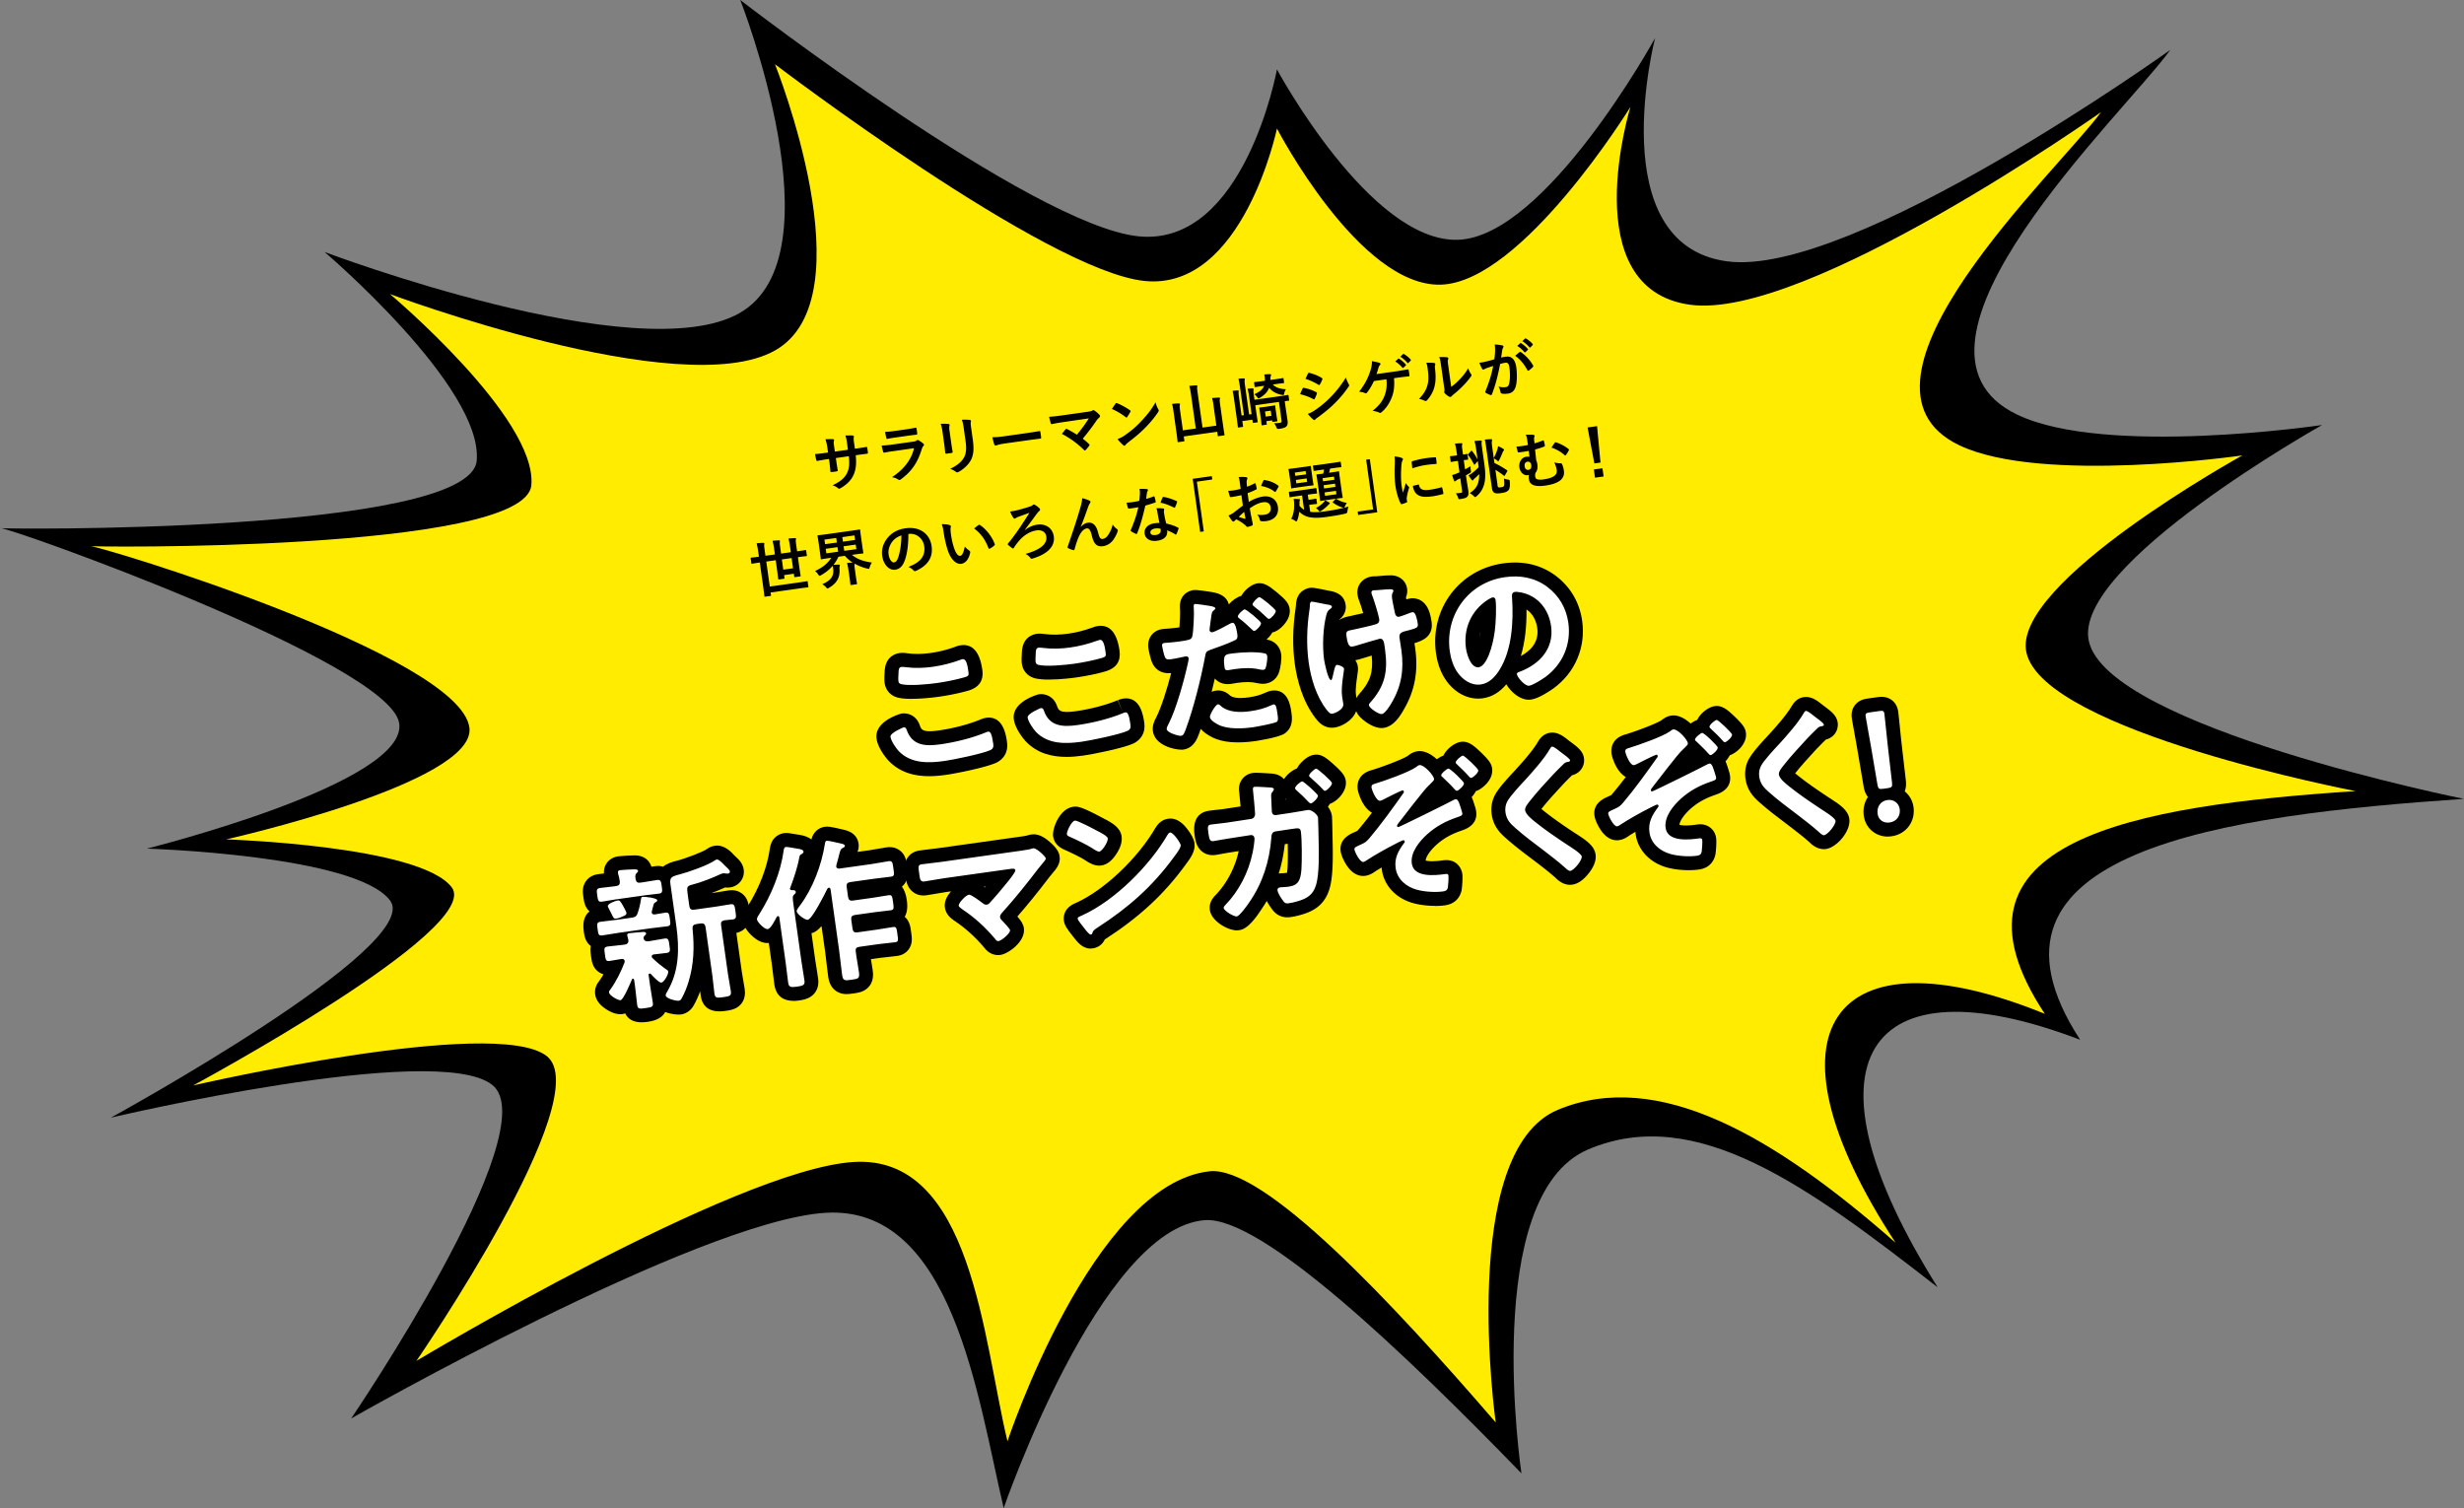 <svg xmlns="http://www.w3.org/2000/svg" width="883.06" height="540.48"><rect width="100%" height="100%" fill="#808080" stroke="none"/><path d="M883.06 286.31S755.41 260.7 748.6 229.73c-5.98-27.23 83.6-77.41 83.6-77.41s-77.67 11.52-109.38-3.78c-50.36-24.29 38.95-108.28 54.98-130.66 0 0-114.23 81.94-158.99 75.76-44.76-6.18-25.66-79.98-25.66-79.98s-39.2 71.37-70.7 72.28c-31.49.91-64.81-61.07-64.81-61.07s-11.6 63.62-49.58 59.83C370.08 80.89 265.29 0 265.29 0s36.05 91.43-.19 112.17C228.86 132.91 116.32 90.3 116.32 90.3s56.92 48.45 54.52 74.83C168.45 191.52-3.14 189.65.04 189.25c3.19-.4 139.33 48.19 143 69.81 3.67 21.62-90.4 45.06-90.4 45.06s75.03 2.27 87.18 18.64c12.15 16.37-100.09 77.79-100.09 77.79s116.58-27.53 136.65-11.78c20.07 15.76-50.52 119.57-50.52 119.57s123.84-70.58 169.72-73.68c45.88-3.1 54.78 66.23 64.13 105.8 0 0 34.55-100.28 72.03-103.18 20.37-1.58 72.14 48.09 113.52 90.73 0 0-14.92-99.59 23.94-116.09s79.1 13.58 125.23 49.42c-50.8-80.81-26.11-118.2 51.07-88.7-44.29-67.91 52.1-80.51 137.57-86.35z" fill="#000001"/><path d="M844.2 283.51s-111.6-21.3-117.96-49.64c-5.59-24.91 77.39-70.66 77.39-70.66s-72 10.41-101.43-3.62c-46.74-22.29 35.94-98.96 50.78-119.41 0 0-105.79 74.76-147.3 69.03-41.51-5.72-21.35-70.9-21.35-70.9s-38.81 62.93-68.01 63.71c-29.2.78-58.68-55.95-58.68-55.95s-12.16 58.17-47.39 54.63c-35.23-3.53-132.51-77.67-132.51-77.67s33.57 83.67 0 102.58c-33.57 18.91-137.99-20.23-137.99-20.23s52.85 44.39 50.67 68.52c-2.18 24.13-161.29 22.15-158.33 21.79 2.96-.36 132.8 39.05 136.14 65.1 2.55 19.91-87.19 40.03-87.19 40.03s69.58 2.19 80.86 17.19C173.19 333 69.21 389 69.21 389s108.06-25 126.69-10.56c18.63 14.44-46.66 109.27-46.66 109.27s114.05-68.52 156.58-71.28c42.53-2.76 46.51 63.88 55.24 100.09 0 0 30.52-92.06 72.34-96.75 19.55-2.19 65.43 46.89 102.64 90 0 0-13.74-97.01 22.27-112.04 36.01-15.02 77.95 9.75 121.04 47.65-50.12-76.55-22.41-112.94 53.48-82.04-41.17-62.17 32.11-74.63 111.36-79.83z" fill="#ffec00"/><path d="M323.8 260.67c.72-.1.96.38 1.15.92 2 5.73 6.84 5.9 12.06 5.16 5.34-.75 11.31-2.21 16.29-4.27.21-.09.59-.25.81-.28.83-.12 1.36.77 1.86 4.38.15 1.06-.04 1.76-1.04 2.24-2.82 1.3-13.12 3.43-16.45 3.9-5.78.81-12.11.96-16.43-3.58-1.01-1.11-2.71-3.59-2.92-5.09-.2-1.39 4.63-3.37 4.68-3.38zm-1.78-19.53c.03-.97 0-1.98 1.06-2.13.44-.06 1.2.06 1.66.11 3.17.4 6.39.29 9.61-.16 3.39-.48 6.67-1.33 9.9-2.52.16-.08.48-.18.71-.21 1.39-.2 1.8 2.3 2.12 4.58.19 1.33-.08 1.48-1.32 1.89-2.99.87-6.85 1.64-9.97 2.08-3.06.43-9.99 1.12-12.87.39-.53-.15-.86-.45-.94-1.06-.09-.67-.02-2.15.04-2.95z"/><path d="M332.96 278.16c-5.06 0-10.37-1.19-14.55-5.58l-.08-.08c-.15-.16-3.66-4.06-4.18-7.76-.91-6.44 8.83-9.01 8.93-9.02 2.24-.31 5.3.6 6.56 4.22.52 1.49.93 2.66 6.64 1.86 5.34-.75 10.83-2.19 15.07-3.94l.11-.04c.54-.22 1.17-.47 1.93-.57 6.16-.87 7.17 6.29 7.5 8.64.67 4.75-2.46 6.8-3.84 7.45-3.74 1.73-14.77 3.9-17.91 4.34-1.95.27-4.05.49-6.2.49zm-6.23-27.7c-1.88 0-3.67-.12-5.03-.47l-.15-.04c-2.47-.71-4.16-2.64-4.51-5.17-.12-.87-.12-2.18 0-3.91v-.06c.17-5.45 3.81-6.55 5.36-6.77 1.01-.14 1.96-.03 2.66.06l.33.04c2.54.32 5.25.27 8.28-.15 2.91-.41 5.77-1.13 8.73-2.21a7.95 7.95 0 011.89-.53c4.24-.59 6.86 2.38 7.76 8.83.52 3.69-1.08 6.16-4.74 7.34l-.13.04c-3.03.88-7.02 1.72-10.67 2.23-1.17.17-5.66.75-9.76.75zm46.24 3.3c.72-.1.96.38 1.15.92 1.99 5.73 6.84 5.9 12.06 5.16 5.33-.75 11.31-2.21 16.29-4.27.21-.09.59-.25.81-.28.83-.12 1.36.77 1.86 4.39.15 1.06-.04 1.76-1.04 2.24-2.82 1.3-13.12 3.43-16.45 3.9-5.78.81-12.11.96-16.43-3.58-1.01-1.11-2.71-3.59-2.93-5.09-.2-1.39 4.63-3.37 4.68-3.38zm-1.78-19.53c.03-.97 0-1.98 1.06-2.13.44-.06 1.2.06 1.66.11 3.17.4 6.39.29 9.61-.16 3.39-.48 6.67-1.33 9.9-2.52.16-.08.49-.18.71-.21 1.39-.2 1.8 2.3 2.12 4.58.19 1.33-.07 1.48-1.32 1.89-2.99.87-6.85 1.64-9.97 2.08-3.06.43-9.99 1.12-12.87.39-.53-.15-.86-.45-.94-1.06-.09-.67-.02-2.15.04-2.95z"/><path d="M382.14 271.25c-5.06 0-10.37-1.19-14.55-5.58l-.07-.08c-.15-.16-3.66-4.06-4.18-7.76-.91-6.44 8.83-9.01 8.93-9.02 2.24-.31 5.3.6 6.56 4.22.52 1.49.93 2.66 6.64 1.86 5.34-.75 10.83-2.19 15.07-3.94l2.02 4.58-1.91-4.62c.53-.22 1.17-.47 1.92-.57 6.18-.86 7.18 6.29 7.51 8.64.67 4.75-2.47 6.79-3.84 7.45-3.73 1.73-14.76 3.9-17.91 4.34-1.95.27-4.05.49-6.2.49zm-6.24-27.7c-1.88 0-3.67-.12-5.03-.47l-.15-.04c-2.47-.71-4.16-2.64-4.51-5.17-.12-.87-.12-2.18 0-3.9v-.06c.17-5.45 3.81-6.55 5.36-6.77 1.01-.14 1.96-.02 2.66.06l.23.03c2.64.34 5.35.28 8.38-.14 2.92-.41 5.77-1.13 8.73-2.21.59-.25 1.26-.44 1.88-.53 4.24-.6 6.86 2.37 7.77 8.83.52 3.69-1.08 6.16-4.74 7.34l-.13.04c-3.03.89-7.02 1.72-10.67 2.23-1.17.17-5.66.75-9.76.75zm57.43-26.44c.52.1 2.13.27 2.22.88.04.28-.27.49-.42.63-.76.62-.79.85-1.01 2.12-.08.63-.68 4.86-.64 5.13.07.5.51.78.95.72 1-.14 5.11-2.36 6.16-2.96.37-.22.74-.39 1.13-.44 1.11-.16 1.59 3.23 1.71 4.07.13.94.13 1.74-.78 2.15-2.6 1.27-6.05 2.49-8.81 3.45-1.56.56-1.69.86-1.97 2.49-1.45 7.85-4.14 18.55-6.89 25.96-.53 1.44-.87 2.28-1.7 2.39-.89.12-4.97-1.11-5.15-2.34-.08-.56.42-1.48.69-1.97 2.8-5.49 5.61-15.75 6.95-21.95.06-.35.28-1.23.24-1.51-.08-.56-.56-.77-1.12-.69-.78.11-3.18.73-4.91.97-1.11.16-1.99.34-2.47-.67-.32-.69-.9-3.16-1.02-3.99-.09-.61.03-1.02.69-1.12.5-.07 2.87-.18 5.26-.51 3.56-.5 4.38-.67 4.77-1.58.51-1.21.81-8.78.63-10.4-.06-.84-.14-1.4.42-1.48.5-.07 4.32.52 5.08.65zm4.26 35.95c2.83 2.38 7.12 2.29 10.51 1.81 2.89-.41 5.13-1 7.74-2.22.16-.08.37-.17.54-.19.95-.13 1.12 1.15 1.44 3.37.16 1.11.39 2.38-.22 2.86-.94.58-7.18 1.75-8.57 1.94-3.67.52-8.84.79-12.25-.83-.98-.49-3-1.62-3.17-2.79-.12-.83 1.98-4.47 2.87-4.6.39-.05.85.39 1.11.64zm4.25-18.9c2.95-.41 8.46-.68 11.39-.01.52.1.85.39.93 1 .12.83-.23 3.21-.51 4.04-.15.53-.34.78-.9.86-.39.05-.8-.06-1.21-.11-2.93-.72-6.03-.57-9.03-.15-.72.1-1.38.25-2.1.35-1.11.16-1.43-.08-1.56-1.03-.67-4.78.38-4.59 2.99-4.95zm10.09-10.88c.12.83-1.71 2.73-2.38 2.83-.33.05-.6-.26-.86-.5-1.44-1.38-2.88-2.71-4.46-3.91-.19-.14-.57-.43-.61-.71-.1-.72 1.91-2.54 2.41-2.61.61-.09 5.81 4.23 5.9 4.9zm5.28-4.37c.12.83-1.71 2.79-2.37 2.88-.33.05-.67-.3-.93-.55-1.39-1.39-2.87-2.66-4.46-3.91-.19-.14-.51-.38-.55-.66-.09-.67 1.74-2.57 2.4-2.66.61-.09 5.81 4.23 5.9 4.89z"/><path d="M423.39 268.67c-2.63 0-9.5-1.57-10.21-6.63-.27-1.93.45-3.61 1.22-5 1.79-3.55 3.81-9.91 5.32-15.78-3.98.29-5.85-1.75-6.72-3.58-.73-1.55-1.36-4.77-1.45-5.45-.48-3.45 1.6-6.29 4.95-6.77.21-.03.66-.07 1.29-.12.99-.07 2.49-.19 3.97-.39.25-.03.58-.08.93-.13.17-2.23.28-5.45.19-6.38l-.02-.28c-.44-5.76 4.19-6.58 4.72-6.66.64-.09 1.31-.18 6.57.66l.25.04c3.38.54 5.39 2.02 6 4.42 1.29-1.57 3.07-2.71 4.46-3.09 1.34-2.34 3.87-4.2 5.78-4.47 2.26-.32 4 .75 7.03 3.27 3.24 2.69 4.25 4.01 4.52 5.88.27 1.89-.43 3.8-2.06 5.69-1.31 1.51-2.7 2.44-4.14 2.76-.54.95-1.27 1.8-2.08 2.51.13.02.25.05.38.08 2.62.53 4.48 2.52 4.86 5.2.26 1.86-.28 4.91-.68 6.19-1.02 3.44-3.82 4.2-4.98 4.36-1.07.15-1.97 0-2.46-.09l-.64-.12c-1.86-.46-4.13-.47-7.14-.05-.29.04-.58.09-.86.15-.41.07-.82.15-1.25.21-2.41.34-4.46-.4-5.77-1.92-.35 1.55-.73 3.15-1.14 4.77.5-.23 1.02-.39 1.57-.46 2.6-.36 4.39 1.16 5.1 1.82.67.51 2.38 1.21 6.52.62 2.55-.36 4.26-.84 6.28-1.78.67-.32 1.34-.54 2-.63 5.89-.82 6.79 5.53 7.09 7.62l.03.23c.24 1.63.73 5.03-2.11 7.27l-.45.32c-2.32 1.45-10.44 2.64-10.52 2.65-6.37.89-11.45.47-15.09-1.27-1.89-.94-3.32-1.97-4.32-3.11-.22.62-.43 1.23-.65 1.82-.66 1.77-1.89 5.07-5.69 5.6-.16.02-.35.03-.58.03zM447.16 222c.16.35.3.72.44 1.12.23-.08.42-.17.55-.24.02-.03.04-.07.06-.11-.32-.28-.66-.56-1.02-.85 0 .02-.02.05-.03.07zm5.79-4.81c.28.24.54.46.78.68.08-.28.15-.61.17-.98-.38.07-.7.19-.95.3zm24.37.25c.05.33-.21.48-.47.69-.93.64-1.2 1.13-1.5 2.25-1.22 4.59-1.47 11.31-.81 16.04.15 1.06 1.44 7.45 2.5 7.3.44-.06.73-2.09.88-2.62.36-1.47.58-2.74 1.19-2.83.5-.07 2.47.67 2.57 1.34.1.72-1.2 6.35-.69 10.01.12.83.3 1.71.42 2.6.3 2.17-3.31 3.47-3.81 3.54-.89.12-1.29-.33-2.19-1.45-3.67-4.75-5.59-11.12-6.41-17.01-.84-6-.64-12.6.27-18.63.09-.58.15-.98.17-1.61.04-.52-.02-1.36.65-1.45.28-.04 4.54.84 5.18.97 1.16.18 1.96.24 2.05.85zm15.04-5.91c.28-.04.68.02.96-.02 1.75-.08 3.46-.37 5.17-.33.29.02.8.06.86.45.1.72-.75.73-.45 2.84.24 1.72.71 3.41 1 5.13.17.83.56 1.56 1.5 1.43.44-.06 3.41-1.16 4-1.41.27-.09.54-.19.82-.23 1.22-.17 1.75 3.21 1.89 4.16.2 1.39-.41 1.53-3.24 2.33-1.97.5-3.59.67-3.32 2.62.21 1.5.48 2.99.68 4.44.98 6.95.07 12.97-3.56 19.03-.54.98-2.3 3.78-3.47 3.94-1 .14-4.43-2.1-4.57-3.1-.06-.45.08-.64.33-.9 5.39-5.97 6.52-11.29 5.41-19.18l-.16-1.17c-.24-1.72-.51-2.82-1.79-2.64-.44.06-6.81 1.98-7.78 2.28-.65.21-1.25.4-1.91.5-.72.1-1.63.12-2.12-3.39-.3-2.17-.08-2.2 2.35-2.65 1.54-.33 7.15-1.57 8.39-2.03.7-.27 1.06-.94.96-1.67-.23-1.61-1.98-7.26-2.67-8.92-.08-.16-.12-.44-.15-.66-.08-.56.4-.79.9-.86z"/><path d="M495.09 260.92c-1.01 0-2.75-.29-5.28-1.97-1.96-1.31-3.19-2.64-3.78-4.1-1.29 3.5-5.31 5.54-7.73 5.88-3.75.52-5.73-1.95-6.79-3.28-4.79-6.2-6.69-13.98-7.46-19.43-.87-6.18-.77-13.12.28-20.07.08-.5.1-.7.12-1.07v-.19c.26-5.09 4.16-5.9 4.94-6.01.8-.11 1.24-.17 6.77 1l.15.02c3.55.53 5.55 2.22 5.95 5.05.16 1.16.09 3.37-2.15 5.18-.02.07-.04.14-.05.21 1.35-.9 2.93-1.19 3.92-1.38 1.41-.3 3.12-.69 4.57-1.03-.52-1.77-1.18-3.8-1.54-4.7-.34-.79-.45-1.52-.5-1.93-.46-3.24 1.76-6.04 5.15-6.51.53-.08.99-.07 1.28-.06h.16c.61-.03 1.22-.09 1.82-.15 1.11-.1 2.36-.23 3.69-.19h.16c3.61.22 5.23 2.69 5.52 4.75.19 1.33-.12 2.41-.41 3.09.04.26.09.52.14.78.39-.13.89-.28 1.5-.37.83-.12 5.04-.42 6.81 5.08.3.95.55 2.07.73 3.33.75 5.32-3.45 6.86-6.14 7.64.09.59.18 1.17.26 1.75 1.18 8.39-.15 15.45-4.17 22.22-2.16 3.89-4.55 6.05-7.11 6.41-.17.02-.44.06-.8.06zm-9.36-24.31c.46.67.79 1.44.91 2.31.13.94.02 1.72-.22 3.29-.25 1.71-.73 4.9-.47 6.73.05.37.12.74.18 1.12 0 .04.01.07.02.11.27-.57.65-1.12 1.12-1.63 3.79-4.21 4.94-7.67 4.33-13.6-1.5.45-2.97.89-3.47 1.05l-.13.04c-.62.2-1.38.43-2.27.59zm68.8-26.28c4.25 3.2 6.79 7.6 7.54 12.88 1.08 7.73-2.04 14.91-8.31 19.47-1.19.85-4.41 2.89-5.75 3.07-1.44.2-4.21-2.92-4.38-4.15-.08-.56.74-.78 1.28-.97 7.04-2.75 12.09-8.33 10.97-16.28-.84-5.95-4.7-10.84-10.76-12.03-.52-.1-1.68-.27-2.18-.2-1.28.18-1.11 1.4-1.03 2.35.53 8.2-.03 18.37-4.46 25.51-1.52 2.48-3.68 4.88-6.74 5.31-3.39.48-6.4-1.59-8.3-4.22-1.54-2.11-2.47-5.04-2.83-7.65-1.83-13 6.67-24.74 19.78-26.58 5.45-.77 10.67.14 15.17 3.48zm-21.39 4.65c-5.92 3.89-8.75 10.35-7.75 17.41.29 2.06 1.74 7.12 4.57 6.73 2.78-.39 5-7.16 5.76-13.05.35-2.77.63-8.42.26-11.09-.08-.56-.42-.96-1.03-.88-.44.06-1.39.59-1.8.88z"/><path d="M547.9 250.77c-3.33 0-6.43-2.82-8.06-5.53-2.4 2.88-5.23 4.56-8.43 5.01-4.85.68-9.73-1.65-13.04-6.24-2.52-3.44-3.42-7.67-3.73-9.88-2.23-15.87 8.33-30.02 24.04-32.23 7.2-1.01 13.54.48 18.84 4.42l.03.02c5.27 3.97 8.55 9.57 9.48 16.18 1.33 9.49-2.53 18.54-10.32 24.21-.86.62-5.13 3.58-7.99 3.98-.27.04-.54.06-.8.06zm-.83-32.35c.09 6.36-.59 11.93-2.03 16.68 3.12-1.65 6.64-4.72 5.89-10.04-.42-2.95-1.8-5.28-3.86-6.64zm-16.42 7.78c-.2.71-.33 1.45-.4 2.2.15-.69.28-1.43.4-2.2zm-301.1 90.11l1.17-.16c1.61-.23 3.15-.56 4.76-.78 1.33-.19 1.44.53 1.68 2.26.24 1.72.34 2.44-.99 2.63-1.61.23-3.18.33-4.79.56l-10.89 1.53c-1.61.23-3.15.56-4.76.78-1.39.2-1.44-.59-1.68-2.26-.23-1.67-.4-2.44.99-2.63 1.61-.23 3.18-.33 4.8-.56l.94-.13c1.06-.15 1.45-.6 1.35-1.72-.12-.83-.31-1.83-.6-2.64l-.07-.5c-.09-.61.34-.78.84-.85.72-.1 3.93-.27 4.83-.28 1.02-.03 1.48.08 1.55.52.05.33-.26.55-.56.87-.55.53-.46 1.14-.32 2.14.2 1.05.7 1.38 1.76 1.23zm-3.05 12.55c1.11-.16 1.58-.45 2-1.53.6-1.78.92-3.13 1.22-5.05.06-.4.06-.8.56-.87.78-.11 5.16.41 5.27 1.19.05.39-.37.62-.63.77-.37.17-.61.48-.68.83-.11.41-.73 2.48-.68 2.82.09.61.55.72 1.12.69.39-.05 3.37-.59 3.71-.63 1.39-.2 1.44.54 1.68 2.26.26 1.83.4 2.44-1.05 2.64-1.95.27-3.91.44-5.8.7l-11.5 1.62c-1.95.27-3.88.66-5.82.93-1.44.2-1.49-.53-1.73-2.25-.25-1.78-.34-2.45 1.05-2.64 1.95-.27 3.91-.44 5.85-.71l5.45-.77zm-2.65 15.45c-.08-.56-.55-.66-1.05-.65-1.22.17-3.15.56-4.32.72-1.39.2-1.43-.48-1.69-2.37-.27-1.94-.42-2.6.97-2.8 1.78-.25 3.58-.33 5.41-.59l.72-.1c.94-.13 1.44-.66 1.3-1.66-.05-.33-.17-.83-.27-1.15-.07-.1-.1-.33-.13-.49-.09-.67.46-.75.85-.8.94-.13 3.47-.32 4.48-.4.44-.06 1.34-.13 1.43.48.05.33-.16.48-.51.81-.3.27-.43.57-.38.96.12.89.9 1.18 1.68 1.07l.5-.07c1.83-.26 3.59-.67 5.37-.92 1.39-.2 1.44.59 1.7 2.42s.42 2.55-.97 2.74c-1.56.22-3.13.33-4.63.54-.44.06-.81.28-.74.78.03.22.1.33.24.48 1.58 1.54 3.25 2.94 5.06 4.16.31.18.55.32.61.71.13.94-1.45 3.83-2.45 3.97-.83.12-3.18-2.44-3.78-3.1-.18-.09-.31-.18-.48-.16-.28.04-.35.33-.31.61l.51 3.61c.29 2.06.69 4.1.99 6.21.22 1.56-.34 1.63-2.56 1.95-2.22.31-2.83.4-3.05-1.16-.29-2.06-.42-4.19-.71-6.25l-.38-2.72c-.09-.21-.17-.43-.45-.39-.17.02-.27.09-.31.21-.51 1.21-3.05 7.34-4.1 7.49-.89.12-3.97-1.65-4.13-2.76-.07-.5.23-.77.52-1.15 2-2.72 3.85-6.49 5.05-9.66.02-.23.06-.35.03-.57zm-.43-15.98c-.64.32-1.71.75-2.43.85-.94.13-1.02.03-1.81-1.62-.24-.53-.55-1.11-1.02-2.01-.09-.21-.31-.58-.33-.75-.13-.95 2.73-1.97 3.51-2.08.83-.12 1.07.36 2.05 2.09.23.42 1.07 1.95 1.12 2.34.09.67-.55.93-1.08 1.17zm26.13 2.85c-1.06.15-1.44.66-1.35 1.72.68 6.42.48 12.68-1.42 18.9-.62 2.07-1.45 4.17-2.5 6.02-.22.43-.52.75-1.02.82-.94.13-4.53-.78-4.68-1.84-.07-.5.35-1.13.58-1.5 4.25-7.23 4.36-15.35 3.23-23.41l-2.12-15.06c-.33-2.33.36-2.71 3.31-3.47 3.01-.76 10.3-3.32 12.72-5.08.21-.14.31-.21.59-.25.78-.11 2.25 1.5 2.85 2.15.47.5 1.73 1.46 1.83 2.12.07.5-.29.72-.68.78-.28.04-.57-.03-.86-.05-.29-.07-.63-.08-.97-.03-.22.03-.44.12-.65.2-2.98 1.38-7.11 3.04-10.29 3.83-1.97.5-2.04.8-1.65 3.58l.57 4.06c.16 1.11.66 1.49 1.77 1.34l7.89-1.11c1.78-.25 3.6-.62 5.1-.83 1.44-.2 1.5.58 1.77 2.53.28 2 .44 2.72-1.01 2.92-.94.13-1.91.15-2.91.29-1.05.2-1.37.7-1.23 1.7l2.46 17.51c.29 2.06.75 4.14 1.04 6.2.23 1.67-.37 1.81-2.7 2.14-2.28.32-2.95.36-3.19-1.31-.29-2.06-.42-4.19-.71-6.25l-2.46-17.51c-.15-1.06-.66-1.49-1.77-1.34l-1.56.22z"/><path d="M230.01 366.38c-2.94 0-4.93-1.07-5.94-3.19-.31.1-.64.18-.99.23-1.67.23-3.59-.31-5.7-1.64-2.42-1.52-3.79-3.33-4.08-5.38-.36-2.55.98-4.24 1.42-4.79.51-.7 1.04-1.52 1.56-2.43-.67-.19-1.3-.51-1.87-.94-2.03-1.53-2.34-3.72-2.56-5.32l-.06-.42c-.16-1.1-.32-2.24-.07-3.47-2-1.54-2.3-3.73-2.5-5.18l-.02-.18c-.53-3.8.59-5.89 2.08-7.03-1.7-1.52-1.98-3.54-2.17-4.9l-.05-.36c-.21-1.46-.52-3.68 1.02-5.72.68-.91 1.98-2.06 4.25-2.38.71-.1 1.42-.18 2.12-.25-.15-1.89.6-3.69 2.05-4.86.85-.69 1.89-1.12 3.09-1.29 1.08-.15 4.6-.32 5.45-.33 4.56-.13 5.98 2.6 6.41 4.07.44-.07.88-.14 1.33-.21 1.01-.14 1.98-.08 2.86.18 1.57-1.26 3.53-1.76 4.71-2.06 3.19-.81 9.54-3.2 11.02-4.28l.12-.08c.63-.43 1.45-.9 2.72-1.08 3.36-.47 5.77 2.13 7.2 3.69.03.03.12.11.22.2 1.03.94 2.59 2.37 2.91 4.64.44 3.15-1.73 5.97-4.94 6.42-.74.1-1.35.05-1.73 0-1.09.49-2.9 1.28-4.95 2.05l1.11-.16c.88-.12 1.76-.28 2.61-.42.88-.15 1.72-.3 2.49-.41 2.3-.33 3.87.43 4.78 1.11 2.07 1.56 2.38 3.82 2.61 5.47l.06.41c.23 1.65.55 3.91-1 5.97-.88 1.17-2.12 1.94-3.68 2.28l1.96 13.97c.14.96.31 1.93.49 2.9.19 1.07.39 2.17.55 3.3.52 3.7-1.34 5.59-2.5 6.38-1.41.97-2.96 1.19-4.46 1.4-5.24.74-8.21-1.13-8.83-5.56-.07-.5-.13-1-.19-1.5-.64 1.78-1.4 3.48-2.24 4.97-1.37 2.55-3.53 3.21-4.71 3.37-.94.13-3.33-.02-5.57-.89-.96 1.89-3.07 3.07-6.3 3.52-.74.1-1.43.16-2.08.16zm-1.15-21.78c0 .38-.05.66-.07.82l-.04.34c.13-.15.27-.29.41-.43-.12-.24-.22-.48-.3-.73zm-.63-2.79c.13.25.23.5.32.76 0-.38.05-.75.13-1.1-.02-.01-.04-.03-.07-.04-.12.13-.25.26-.38.38zm.63-30.46zm46.26 21.62c-1.11.16-3.69-2.48-3.83-3.43-.09-.67.58-1.55.95-2.12 4.21-6.71 7.51-14.71 8.61-22.58.1-.52.11-1.21.78-1.3.61-.09 2.9.44 3.99.57 1.21.17 2.27.42 2.36 1.08.05.39-.41.74-.72.9-.52.3-.63.37-.8 1.19-.6 3.43-2.03 7.71-3.28 10.95-.04.12-.09.18-.07.29.05.33.29.47.58.49.56-.02 1.41-.08 1.51.64.06.44-.35.73-.65 1-.56.48-.5 1.26-.21 3.32l2.84 20.23c.34 2.45.79 4.82 1.13 7.21.22 1.56-.47 1.88-2.64 2.18-2.33.33-2.98.19-3.21-1.48-.34-2.39-.55-4.74-.89-7.13l-2.27-16.17c-.04-.28-.19-.54-.52-.49-.17.02-.27.09-.41.29-.54.98-2.07 4.2-3.24 4.37zm24.56-22.44c.09.61.56.77 1.13.75l11.56-1.62c2.06-.29 4.03-.74 6.09-1.03 1.39-.2 1.44.54 1.73 2.65.29 2.06.44 2.72-.9 2.9-2.06.29-4.13.47-6.18.76l-8.39 1.18c-1.06.15-1.44.66-1.28 1.77l.49 3.5c.16 1.11.66 1.49 1.72 1.35l7.11-1c1.94-.27 3.82-.65 5.76-.92 1.17-.16 1.25.45 1.55 2.56.28 2 .37 2.67-.79 2.83-1.83.26-3.85.43-5.8.7l-7.11 1c-1.06.15-1.44.66-1.28 1.77l.44 3.11c.16 1.11.66 1.49 1.72 1.35l6.84-.96c2-.28 4.04-.68 6.04-.96 1.17-.16 1.21.51 1.49 2.57.28 2 .44 2.72-.73 2.88-2 .28-4.08.4-6.08.69l-6.83.96c-1.06.15-1.45.6-1.3 1.66.3 2.51.81 4.93 1.15 7.38.33 2.33-.23 2.41-2.67 2.76-2.33.33-3.06.43-3.36-1.74-.42-3-.68-6.03-1.1-9.03l-3.04-21.62c-.11-.38-.26-.64-.65-.59-.28.04-.41.29-.56.48-.83 1.76-5.4 10.79-6.95 11.01-1 .14-3.85-2.01-3.99-3.01-.08-.56.8-1.59 1.13-2.03 4.68-6.21 7.81-14.59 9-22.23.09-.58.2-.99.7-1.06.5-.07 3.78.72 4.55.89.94.21 1.8.31 1.89.93.06.44-.53.7-.85.8-.68.38-.83.97-1.27 2.67-.22.82-.46 1.94-.93 3.47-.04.12-.06.35-.04.52z"/><path d="M284.38 358.68c-4.94 0-6.48-3.1-6.87-5.88-.17-1.23-.32-2.46-.46-3.68-.13-1.15-.27-2.29-.43-3.45l-1.09-7.73c-2.02.18-4.08-.71-6.13-2.66-1.8-1.7-2.83-3.4-3.06-5.06-.35-2.51.99-4.48 1.63-5.43l.07-.11c4.13-6.6 6.92-13.9 7.86-20.55l.03-.21c.71-4.41 4.01-5.2 5-5.34 1.12-.16 2.2.02 4.01.35.47.09.93.17 1.26.21h.1c2.06.3 3.51.92 4.51 1.69.89-3.7 3.87-4.41 4.81-4.54 1.07-.15 2-.05 6.1.91l.5.11c3.26.69 5.11 2.39 5.48 5.05.13.95.02 1.98-.4 2.94l4.35-.61c.96-.14 1.9-.31 2.84-.48 1.04-.19 2.12-.39 3.25-.55 2.28-.32 3.83.42 4.73 1.1 2.06 1.55 2.37 3.78 2.62 5.57l.06.46c.25 1.75.56 3.93-.98 5.97-.28.37-.59.7-.94.99.88 1.14 1.48 2.78 1.77 4.9.38 2.73 0 4.61-.76 5.9 1.75 1.51 2.04 3.57 2.27 5.24l.07.52c.25 1.76.56 3.95-.97 5.98-.66.88-1.9 1.99-4.05 2.29-1.1.16-2.19.26-3.24.37-.95.09-1.9.19-2.84.32l-3.35.47c.03.2.07.4.1.61.19 1.09.37 2.18.52 3.27.17 1.18.61 4.33-1.95 6.58-1.53 1.34-3.28 1.59-4.98 1.83-1.6.23-3.25.46-5-.24-2.25-.9-3.6-2.84-4.01-5.75-.22-1.55-.39-3.1-.57-4.65-.16-1.46-.33-2.92-.53-4.37l-1.29-9.15c-1.58 1.86-2.72 2.37-3.6 2.57l1.27 9.07c.17 1.19.36 2.36.55 3.53.2 1.23.4 2.45.57 3.68.49 3.52-1.27 5.43-2.37 6.25-1.42 1.07-3.08 1.38-4.53 1.58-.72.1-1.38.15-1.98.15zm-10.03-29.18v.01zm92.35-24.76c1.06-.15 2.22-.31 3.09-.6.16-.08.38-.11.55-.13 1.11-.16 4.38 2.95 4.48 3.62.05.33-.63 1.17-1.46 2.13-.44.51-.88 1.03-1.31 1.6-4.07 5.33-8.31 10.63-12.82 15.63-.44.51-.93 1.04-.83 1.76.09.61.66 1.04 1.06 1.49.47.5 2.46 2.6 2.53 3.1.15 1.06-2.98 3.76-4.15 3.93-.56.08-.97-.43-1.25-.84-3.34-4.01-7.43-7.74-11.75-10.59-.38-.29-1.19-.8-1.26-1.3-.12-.83 2.53-3.76 3.64-3.91.83-.12 4.01 2.33 4.83 2.95.51.38.9.72 1.56.63.56-.08.91-.41 1.25-.8 2.11-2.34 4.15-4.72 6.08-7.15.53-.64 3.05-3.72 2.95-4.38-.11-.78-1.1-.58-2.16-.43l-23.34 3.28c-2.45.34-5.2.9-7.09 1.17-1.5.21-1.6-.91-1.82-2.46-.41-2.89-.55-3.49.84-3.69 2.45-.34 4.85-.57 7.24-.9l29.12-4.09z"/><path d="M357.71 342.28c-1.4 0-3.39-.49-5.08-2.79-3.05-3.64-6.79-7-10.55-9.48l-.35-.25c-.82-.59-2.75-1.98-3.1-4.52-.26-1.88.44-3.74 2.2-5.8l-1.73.24c-1.22.17-2.54.4-3.82.63-1.2.21-2.34.41-3.27.54-2.27.32-3.86-.45-4.78-1.15-2.13-1.61-2.46-3.99-2.66-5.42l-.07-.48c-.24-1.72-.42-2.96-.14-4.3.2-.96 1.16-4.14 5.28-4.72 1.27-.18 2.53-.33 3.78-.47 1.16-.14 2.31-.27 3.46-.43l29.12-4.09c.65-.09 1.6-.23 2.08-.36.58-.22 1.1-.32 1.56-.38 2.09-.29 4.12.53 6.59 2.68 2.81 2.44 3.36 4 3.53 5.2.37 2.6-1.21 4.45-2.61 6.08-.37.43-.74.87-1.11 1.36-4.22 5.54-7.9 10.07-11.43 14.09 1.43 1.63 2.13 2.75 2.33 4.19.67 4.75-5.56 9.17-8.41 9.57-.24.03-.52.06-.83.06zm-5.12-24.5c.12.08.24.17.36.25.1-.12.2-.23.3-.34l-.66.09zm40.59-20.05c.79.4 3.72 1.86 3.83 2.69.18 1.28-2.01 4.65-3.07 4.79-.44.06-1.62-.62-2.43-1.19-1.75-1.17-5.94-3.19-8.12-4.13-.48-.22-.97-.43-1.04-.93-.12-.83 1.61-4.7 2.88-4.88.89-.12 6.77 3.02 7.94 3.65zm29.97 5.14c.13.94-1.79 3.42-2.41 4.25-7.7 10.55-16.27 18.1-27.23 25.19-1.71 1.15-1.76 1.21-2.07 2.22-.08.24-.23.37-.51.41-.61.09-2.09-1.97-2.57-2.59-.41-.51-2.06-2.54-2.14-3.1-.09-.61.9-.86 1.59-1.19 11.77-5.34 24.19-17.79 30.67-28.96.18-.31.47-.69.86-.74 1.11-.16 3.69 3.68 3.81 4.51z"/><path d="M390.84 339.95c-2.96 0-4.83-2.44-6.23-4.27l-.18-.23c-2.2-2.72-2.95-4.02-3.16-5.5-.18-1.3-.14-4.52 4.2-6.32l.22-.09c10.12-4.59 22.06-15.91 28.46-26.94 1.45-2.43 3.43-3.04 4.49-3.19 3.64-.51 6.04 2.62 6.94 3.79 1.47 1.93 2.32 3.6 2.51 4.97.38 2.73-1.25 5.16-3.27 7.82l-.1.13c-7.58 10.38-16.38 18.53-28.51 26.38l-.27.18c-.8 1.75-2.38 2.93-4.33 3.2-.27.04-.53.06-.79.06zm3.04-29.73c-1.54 0-3.14-.65-5.21-2.08-1.19-.79-4.9-2.63-7.26-3.65-2.37-1.06-3.7-2.67-4-4.82-.38-2.71 2.34-9.86 7.14-10.53 1.43-.2 2.56-.36 10.94 4.16 3.16 1.59 6.03 3.29 6.48 6.43.26 1.85-.35 3.95-1.82 6.22-1.64 2.55-3.44 3.93-5.5 4.22-.25.04-.51.05-.76.05zm54.51-16.74c.83-.12 1.41-.82 1.41-1.67.02-1.08-.6-7.11-.73-8.46-.08-.56-.18-1.28.6-1.39.44-.06 4.73.19 5.48.25.4 0 1.32.1 1.38.54.05.33-.29.78-.48 1.03-.58.71-.52.75-.44 2.5.06.84.14 4.23.21 4.73.11.78.68 1.21 1.46 1.1l5.38-.81c1.67-.23 5.26-.91 6.09-1.03 1.22-.17 3.46 1.61 3.61 2.72.08.56.17 6.89.21 7.96.1 4.35.29 12.14-.9 16.17-1.04 3.49-3.17 4.87-6.55 5.85-.98.31-2.29.61-3.29.75s-1.43-.08-2-.91c-.62-.82-1.85-2.69-1.99-3.69-.09-.61.2-.99.87-1.09.33-.05.72-.1 1.06-.09.73-.05 1.46-.09 2.13-.19 3.33-.47 4.22-2.24 4.51-6.19.2-3.03.21-10.63-.2-13.52-.21-1.5-.97-1.28-3.53-.92l-5.55.84c-1.39.2-1.45 1.39-1.5 2.25-.64 8.36-3.1 16.25-7.91 23.16-.65 1-3.45 4.9-4.45 5.05-1.06.15-4.58-1.96-4.73-3.02-.06-.44.34-.78.64-1.11 4.85-4.99 8.27-11.7 9.69-18.53.25-1.06.84-4.54.7-5.48-.09-.67-.66-1.1-1.33-1l-7.82 1.21c-1.56.22-4.65.82-5.53.95-1.22.17-1.5-.58-1.82-2.86-.33-2.33-.29-2.91.93-3.08 1.83-.26 3.74-.41 5.57-.67l8.82-1.35zm23.93-8.35c.12.83-1.78 2.69-2.5 2.79-.33.05-.6-.26-.8-.45-1.66-1.75-2.59-2.7-4.39-4.26-.2-.2-.45-.39-.49-.67-.1-.72 1.87-2.42 2.54-2.51.5-.07 5.56 4.49 5.65 5.1zm5.03-4.56c.12.89-1.77 2.74-2.44 2.84-.33.05-.6-.26-.81-.51-1.34-1.46-2.89-2.82-4.39-4.2-.19-.14-.51-.38-.55-.66-.09-.67 1.86-2.47 2.53-2.57.5-.07 5.55 4.43 5.65 5.1z"/><path d="M443.35 333.43c-3.42 0-9.19-3.32-9.76-7.32-.26-1.84.36-3.55 1.83-5.1l.18-.19c4.02-4.13 7.04-9.87 8.33-15.8l-2.73.42c-.86.12-2.24.37-3.34.57-.98.18-1.84.33-2.26.39-2.64.37-4.98-.73-6.27-2.96-.75-1.29-.99-2.7-1.2-4.16-.91-6.48 2.32-8.32 5.18-8.73.97-.14 1.95-.25 2.94-.35.88-.1 1.77-.19 2.64-.32l5.72-.88c-.1-1.07-.24-2.52-.43-4.48l-.06-.58c-.07-.53-.18-1.5.08-2.6.54-2.3 2.42-4 4.79-4.33 1.16-.17 5.39.13 6.39.2 2.18.05 3.78.88 4.79 2.02 1.14-1.81 3.03-3.22 4.66-3.85.42-.83 1.03-1.64 1.85-2.44 2.19-2.14 3.81-2.36 4.34-2.44 2.42-.34 4.07.87 7.01 3.5 3.07 2.76 4.03 4.07 4.28 5.85.5 3.62-2.91 7.26-5.77 8.26-.18.35-.39.69-.62 1.01.73.98 1.24 2.06 1.4 3.17.08.54.11 1.33.21 6.23.02 1.04.04 1.91.05 2.25v.12c.15 6.23.2 13.25-1.1 17.64-1.82 6.12-6.23 8.14-9.89 9.22a27.2 27.2 0 01-4.05.91c-2.82.4-5.08-.58-6.73-2.91-.45-.6-1.2-1.66-1.83-2.88-.65 1.12-1.35 2.22-2.09 3.29-4.4 6.71-6.76 7.04-7.9 7.2-.2.03-.41.04-.62.04zm17.09-30.89c-.4 3.67-1.12 7.18-2.17 10.52.37-.05.83-.1 1.35-.11.6-.04 1.15-.08 1.58-.14h.03c.06-.31.14-.81.2-1.6.12-1.88.16-5.76.07-8.83l-1.05.16zm-2.51.38h-.05.05zm2.68-16.68c0 .09.01.2.02.31l.25-.04a3.71 3.71 0 01-.26-.28zm7.05-2.65c-.14.31-.29.79-.33 1.4h.04c.56-.08.97-.24 1.19-.35.03-.04.05-.09.08-.14-.32-.3-.65-.6-.98-.91zm5.49-4.84c.28.25.53.49.77.71.1-.28.18-.61.22-.99-.4.06-.73.17-1 .28zm18.39 3.4c-.12-.89.53-1.09 1.34-1.32 3.26-.97 12.01-4.07 14.59-5.9.36-.28.81-.68 1.25-.74 1.61-.23 5.05 3.65 5.23 4.93.08.56-.64 1.11-1.28 1.77-.14.19-.35.33-.55.53-1.67 1.43-9.03 11.19-11 13.67-.19.25-.48.63-.43.97.04.28.28.36.5.33.5-.07 18.15-8.78 19.88-9.76.21-.09.43-.17.65-.21.95-.13 1.5 2.23 2.1 4.07.09.27.21.65.25.98.12.83-.65 1-1.95 1.46-4 1.36-7.43 3.2-10.6 6.02-2.82 2.55-6.11 6.53-5.55 10.53.71 5.06 8.25 4.28 11.81 3.78.61-.09 1.22-.17 1.32.55.11.78-.09 3.41-.2 4.22-.2.99-.72 1.29-1.67 1.43-2.83.4-6.72.15-9.44-.6-3.83-1.05-7.04-3.72-7.61-7.77-.49-3.5.9-6.08 2.9-8.8.2-.2.39-.45.34-.79-.04-.28-.29-.41-.56-.37-.33.05-2.19.99-2.61 1.22-2.7 1.34-7.69 4.14-10.18 5.79-.41.29-.98.7-1.48.77-1.17.16-3.04-3.48-3.19-4.54-.1-.72.82-1.02 2.26-1.68 1.65-.74 2.01-1.02 3.18-2.37 3.89-4.57 8.49-10.94 11.99-15.91.2-.2.33-.44.29-.72-.04-.28-.24-.48-.51-.44-.44.06-5.9 2.76-6.69 3.21-.32.16-.9.47-1.29.52-1.39.2-2.98-3.83-3.12-4.83zm33.12-1.48c.12.83-1.84 2.64-2.51 2.73-.33.05-.6-.26-1.08-.81-1.22-1.42-2.64-2.63-3.96-3.98-.19-.14-.57-.43-.61-.71-.09-.67 1.99-2.38 2.55-2.45.72-.1 5.52 4.61 5.61 5.22zm5.13-4.63c.12.89-1.84 2.64-2.51 2.73-.39.05-.67-.3-.87-.56-1.42-1.61-2.65-2.74-4.16-4.18-.2-.2-.51-.44-.55-.72-.1-.72 1.93-2.42 2.54-2.51s5.47 4.62 5.55 5.23z"/><path d="M514.29 324.64c-2.69 0-5.54-.34-7.81-.97-6.12-1.68-10.43-6.24-11.23-11.89-.04-.3-.08-.6-.1-.9-.88.53-1.68 1.02-2.29 1.42h-.02c-.66.47-1.89 1.33-3.53 1.56-1.83.26-4.52-.25-6.93-4.13-.38-.62-1.65-2.77-1.91-4.66-.61-4.36 3.36-6.13 4.66-6.71l.47-.21c.65-.29.81-.39.85-.42.03-.03.18-.17.61-.68 1.35-1.59 2.89-3.51 4.62-5.8-3.44-1.94-4.93-7.13-5.11-8.41-.17-1.23-.33-5.36 4.95-6.83 3.64-1.08 11.16-3.9 12.96-5.11h.02c.58-.47 1.79-1.43 3.52-1.67 2.39-.34 4.9 1.01 6.91 2.87.8-.59 1.62-1.04 2.36-1.31 1.26-2.66 4.26-4.65 6.25-4.93 2.64-.37 4.53 1.22 7.12 3.69 3.22 3.08 3.86 4.28 4.08 5.8.2 1.41-.05 3.57-2.37 5.89-1.13 1.13-2.28 1.89-3.44 2.27-.39.77-.91 1.5-1.51 2.14.43.95.71 1.87.92 2.52.08.25.15.49.23.73.16.46.36 1.14.46 1.88.31 2.19-.28 5.14-4.85 6.74l-.36.13c-3.7 1.26-6.44 2.8-8.97 5.05-2.61 2.36-3.81 4.47-3.93 5.69.66.2 2.35.47 6.17-.07 4.89-.69 6.7 2.84 6.97 4.81.24 1.68-.14 5.18-.2 5.62l-.05.29c-.29 1.41-1.43 4.76-5.88 5.39-1.13.16-2.37.24-3.65.24zm5.82-45.75c-.16.29-.37.82-.43 1.52h.07c.52-.07.92-.22 1.16-.33.05-.07.1-.16.14-.26a41.9 41.9 0 00-.95-.92zm5.38-4.77s.04.03.05.05c.29.28.56.54.81.79.13-.3.25-.7.31-1.15-.03 0-.05 0-.08.01-.46.06-.83.19-1.09.3zm37.21-1.69c.08.56-.71.61-1.1.67-.6.14-1.02.43-1.41.88-1.25 1.2-2.49 2.45-3.72 3.75-2.75 2.99-5.56 6-8.06 9.18-.92 1.15-1.98 2.43-1.83 3.49.2 1.39 2.31 3.13 3.4 4 3.64 2.95 7.53 5.57 11.4 8.15 1.06.7 5.33 3.27 5.49 4.39.19 1.33-2.76 4.98-4.09 5.17-.61.09-1.53-.81-1.93-1.2-2.46-2.2-5.13-4.21-7.73-6.22-3.42-2.58-6.9-5.15-10.08-7.99-1.81-1.56-3.14-3.02-3.5-5.52-.2-1.39 0-2.78.68-4.01 1.13-2.03 4.53-5.68 6.25-7.51 2.9-3.18 6.87-7.6 9.01-11.3.18-.31.41-.74.74-.78.72-.1 2.6 1.56 3.3 2.09.57.43 3.08 2.17 3.17 2.78z"/><path d="M562.67 317.1c-2.58 0-4.44-1.75-5.26-2.58-1.99-1.77-4.11-3.41-6.36-5.14l-1.88-1.43c-3.16-2.37-6.42-4.83-9.46-7.55-2.28-1.97-4.53-4.41-5.11-8.55-.35-2.52.08-4.98 1.26-7.12 1.05-1.88 3.2-4.51 7-8.53 2.34-2.58 6.37-7 8.32-10.37l.06-.1c1.07-1.82 2.52-2.88 4.31-3.13 2.73-.38 4.89 1.35 6.63 2.75.15.12.27.22.37.29l.28.2c2.7 1.97 4.49 3.44 4.84 5.88.2 1.46-.17 2.89-1.05 4.05-.98 1.29-2.28 1.83-3.23 2.07a93.247 93.247 0 00-3.27 3.31l-.74.81c-2.38 2.58-4.84 5.25-6.96 7.95.2.17.43.36.69.57 3.53 2.85 7.39 5.46 11.04 7.89l.49.31c4.07 2.59 6.76 4.52 7.19 7.54.29 2.07-.56 4.37-2.52 6.83-1.89 2.37-3.85 3.71-5.83 3.98-.27.04-.54.06-.8.06zm19.83-47.73c-.12-.89.53-1.09 1.34-1.32 3.26-.97 12.01-4.07 14.59-5.9.36-.28.81-.68 1.25-.74 1.61-.23 5.05 3.65 5.23 4.93.08.56-.64 1.11-1.28 1.77-.14.19-.35.33-.55.53-1.67 1.42-9.03 11.19-11 13.67-.19.25-.48.63-.43.97.04.28.28.36.5.33.5-.07 18.15-8.78 19.88-9.76.21-.09.43-.17.65-.21.95-.13 1.5 2.23 2.1 4.07.09.27.21.65.25.98.12.83-.65 1-1.95 1.46-4 1.36-7.43 3.2-10.6 6.02-2.82 2.55-6.11 6.53-5.55 10.53.71 5.06 8.25 4.28 11.81 3.78.61-.09 1.22-.17 1.32.55.11.78-.09 3.41-.2 4.22-.2.99-.72 1.29-1.67 1.43-2.83.4-6.72.15-9.44-.6-3.83-1.05-7.04-3.72-7.61-7.77-.49-3.5.9-6.08 2.9-8.79.2-.2.39-.45.34-.79-.04-.28-.29-.41-.56-.38-.33.05-2.19.99-2.61 1.22-2.7 1.34-7.69 4.14-10.18 5.79-.41.29-.98.71-1.48.78-1.17.16-3.04-3.48-3.19-4.54-.1-.72.82-1.02 2.26-1.68 1.65-.74 2.01-1.02 3.18-2.37 3.89-4.57 8.49-10.94 11.99-15.91.2-.2.33-.44.3-.72-.04-.28-.24-.48-.51-.44-.45.06-5.9 2.76-6.69 3.21-.32.16-.9.47-1.29.52-1.39.2-2.98-3.83-3.12-4.83zm33.11-1.49c.12.83-1.84 2.64-2.51 2.73-.33.05-.6-.26-1.08-.81-1.22-1.42-2.64-2.63-3.96-3.98-.19-.14-.57-.43-.61-.71-.09-.67 1.99-2.38 2.55-2.45.72-.1 5.52 4.61 5.61 5.22zm5.13-4.63c.12.89-1.84 2.64-2.51 2.73-.39.05-.67-.3-.87-.56-1.42-1.61-2.65-2.75-4.16-4.18-.2-.2-.51-.44-.55-.72-.1-.72 1.93-2.42 2.54-2.51s5.47 4.62 5.55 5.23z"/><path d="M605.24 311.86c-2.69 0-5.54-.34-7.81-.97-6.12-1.68-10.43-6.23-11.23-11.89-.04-.3-.08-.6-.1-.9-.88.53-1.68 1.02-2.29 1.42h-.01c-.66.47-1.89 1.33-3.53 1.56-1.83.26-4.52-.25-6.93-4.14-.38-.62-1.65-2.77-1.91-4.66-.61-4.36 3.36-6.13 4.66-6.71l.47-.21c.65-.29.81-.39.86-.42.03-.03.18-.17.61-.68 1.35-1.59 2.89-3.52 4.62-5.8-3.44-1.94-4.93-7.13-5.11-8.41-.17-1.23-.33-5.36 4.95-6.83 3.64-1.08 11.16-3.9 12.96-5.11h.02c.58-.47 1.79-1.43 3.52-1.67 2.39-.34 4.9 1.01 6.91 2.87.8-.59 1.62-1.04 2.36-1.32 1.26-2.66 4.26-4.65 6.24-4.93 2.64-.37 4.53 1.22 7.12 3.69 3.23 3.08 3.86 4.28 4.08 5.8.54 3.81-3.07 7.17-5.79 8.13-.39.78-.92 1.51-1.52 2.16.43.95.71 1.87.92 2.52.08.25.15.49.23.73.16.46.36 1.14.46 1.88.31 2.19-.28 5.14-4.85 6.74l-.36.13c-3.7 1.26-6.44 2.8-8.97 5.05-2.6 2.36-3.81 4.47-3.93 5.69.66.2 2.35.47 6.17-.07.54-.08 1.55-.22 2.72.06 2.29.55 3.92 2.37 4.25 4.75.26 1.83-.19 5.58-.2 5.61l-.05.3c-.29 1.41-1.43 4.76-5.87 5.38-1.13.16-2.37.24-3.65.24zm5.82-45.75c-.16.29-.37.82-.43 1.52h.07c.52-.07.92-.22 1.16-.33.05-.07.09-.16.14-.26a41.9 41.9 0 00-.95-.92zm5.39-4.77s.04.03.05.05c.29.28.56.54.81.79.13-.3.25-.7.31-1.15-.03 0-.05 0-.08.01-.46.06-.83.19-1.09.3zm37.2-1.69c.08.56-.71.61-1.1.66-.6.14-1.02.43-1.41.88-1.25 1.2-2.49 2.45-3.72 3.75-2.75 2.99-5.56 6-8.06 9.18-.92 1.15-1.98 2.43-1.83 3.49.2 1.39 2.31 3.13 3.4 4 3.64 2.94 7.53 5.57 11.4 8.15 1.06.7 5.33 3.27 5.49 4.39.19 1.33-2.76 4.98-4.09 5.17-.61.09-1.53-.81-1.93-1.2-2.46-2.2-5.13-4.21-7.73-6.22-3.42-2.58-6.9-5.15-10.08-7.99-1.81-1.56-3.14-3.02-3.5-5.52-.2-1.39 0-2.78.68-4.01 1.13-2.03 4.53-5.68 6.25-7.51 2.9-3.18 6.87-7.6 9.01-11.3.18-.31.41-.74.74-.78.72-.1 2.6 1.56 3.3 2.09.57.43 3.08 2.17 3.17 2.79z"/><path d="M653.62 304.32c-2.58 0-4.44-1.75-5.26-2.58-1.98-1.77-4.1-3.4-6.35-5.13l-1.9-1.45c-3.16-2.37-6.42-4.83-9.46-7.55-2.28-1.97-4.53-4.42-5.11-8.55-.35-2.52.08-4.99 1.26-7.12 1.05-1.88 3.2-4.51 7-8.52 2.34-2.58 6.37-7.01 8.32-10.37l.06-.1c1.07-1.82 2.52-2.88 4.31-3.13 2.73-.38 4.89 1.35 6.63 2.75.15.12.27.22.37.29l.28.21c2.7 1.97 4.49 3.44 4.83 5.88.2 1.45-.17 2.89-1.05 4.05-.98 1.29-2.28 1.83-3.23 2.07-1.09 1.06-2.19 2.17-3.27 3.31l-.75.82c-2.37 2.58-4.83 5.25-6.95 7.94.2.17.43.36.69.57 3.53 2.85 7.39 5.46 11.05 7.89l.49.31c4.07 2.59 6.76 4.52 7.19 7.54.62 4.38-4.53 10.28-8.35 10.81-.27.04-.54.06-.8.06zm21.2-21.63c-1.39.2-1.71-.04-1.96-1.42l-2.32-13.67c-.63-3.65-1.77-9.78-1.93-10.89-.13-.95.17-1.21 1.39-1.39l3.61-.51c1.22-.17 1.59 0 1.72.95.16 1.11.75 7.32 1.21 11.39l1.54 13.39c.14 1.4-.1 1.71-1.49 1.91l-1.78.25zm6.01 7.26c.31 2.22-.91 4.43-3.63 4.82-2.17.3-3.98-.91-4.29-3.08-.34-2.39.88-4.6 3.55-4.98 2.17-.3 4.06 1.07 4.37 3.24z"/><path d="M676.55 299.81c-1.85 0-3.61-.54-5.07-1.57-1.93-1.36-3.18-3.44-3.52-5.86-.36-2.54.22-4.91 1.48-6.77-.73-.89-1.24-2.06-1.5-3.46l-2.33-13.73c-.29-1.68-.69-3.89-1.05-5.9-.51-2.84-.81-4.48-.9-5.14-.37-2.65.69-4.32 1.65-5.26 1.29-1.26 2.82-1.61 4-1.77l3.61-.51c1.19-.17 2.75-.25 4.34.6 1.18.63 2.66 1.95 3.03 4.6.09.62.24 2.13.51 4.75.22 2.19.48 4.75.71 6.78l1.54 13.37c.14 1.38-.01 2.61-.43 3.66a8.747 8.747 0 013.15 5.64c.33 2.38-.2 4.74-1.51 6.63-1.45 2.1-3.71 3.46-6.37 3.83-.45.06-.9.09-1.34.09zm-.67-9.17c.08.58.73 1.09 1.28 1.02.28-.06.68-.48.7-.76-.03-.18-.24-.57-.62-.84-.34-.24-.65-.27-.74-.25-.3.08-.66.58-.62.83z"/><path d="M323.8 260.67c.72-.1.96.38 1.15.92 2 5.73 6.84 5.9 12.06 5.16 5.34-.75 11.31-2.21 16.29-4.27.21-.09.59-.25.81-.28.83-.12 1.36.77 1.86 4.38.15 1.06-.04 1.76-1.04 2.24-2.82 1.3-13.12 3.43-16.45 3.9-5.78.81-12.11.96-16.43-3.58-1.01-1.11-2.71-3.59-2.92-5.09-.2-1.39 4.63-3.37 4.68-3.38zm-1.78-19.53c.03-.97 0-1.98 1.06-2.13.44-.06 1.2.06 1.66.11 3.17.4 6.39.29 9.61-.16 3.39-.48 6.67-1.33 9.9-2.52.16-.08.48-.18.71-.21 1.39-.2 1.8 2.3 2.12 4.58.19 1.33-.08 1.48-1.32 1.89-2.99.87-6.85 1.64-9.97 2.08-3.06.43-9.99 1.12-12.87.39-.53-.15-.86-.45-.94-1.06-.09-.67-.02-2.15.04-2.95zm50.95 12.62c.72-.1.96.38 1.15.92 1.99 5.73 6.84 5.9 12.06 5.16 5.33-.75 11.31-2.21 16.29-4.27.21-.09.59-.25.81-.28.83-.12 1.36.77 1.86 4.39.15 1.06-.04 1.76-1.04 2.24-2.82 1.3-13.12 3.43-16.45 3.9-5.78.81-12.11.96-16.43-3.58-1.01-1.11-2.71-3.59-2.93-5.09-.2-1.39 4.63-3.37 4.68-3.38zm-1.78-19.53c.03-.97 0-1.98 1.06-2.13.44-.06 1.2.06 1.66.11 3.17.4 6.39.29 9.61-.16 3.39-.48 6.67-1.33 9.9-2.52.16-.08.49-.18.71-.21 1.39-.2 1.8 2.3 2.12 4.58.19 1.33-.07 1.48-1.32 1.89-2.99.87-6.85 1.64-9.97 2.08-3.06.43-9.99 1.12-12.87.39-.53-.15-.86-.45-.94-1.06-.09-.67-.02-2.15.04-2.95zm62.14-17.12c.52.1 2.13.27 2.22.88.04.28-.27.49-.42.63-.76.62-.79.85-1.01 2.12-.08.63-.68 4.86-.64 5.13.07.5.51.78.95.72 1-.14 5.11-2.36 6.16-2.96.37-.22.74-.39 1.13-.44 1.11-.16 1.59 3.23 1.71 4.07.13.94.13 1.74-.78 2.15-2.6 1.27-6.05 2.49-8.81 3.45-1.56.56-1.69.86-1.97 2.49-1.45 7.85-4.14 18.55-6.89 25.96-.53 1.44-.87 2.28-1.7 2.39-.89.12-4.97-1.11-5.15-2.34-.08-.56.42-1.48.69-1.97 2.8-5.49 5.61-15.75 6.95-21.95.06-.35.28-1.23.24-1.51-.08-.56-.56-.77-1.12-.69-.78.11-3.18.73-4.91.97-1.11.16-1.99.34-2.47-.67-.32-.69-.9-3.16-1.02-3.99-.09-.61.03-1.02.69-1.12.5-.07 2.87-.18 5.26-.51 3.56-.5 4.38-.67 4.77-1.58.51-1.21.81-8.78.63-10.4-.06-.84-.14-1.4.42-1.48.5-.07 4.32.52 5.08.65zm4.26 35.95c2.83 2.38 7.12 2.29 10.51 1.81 2.89-.41 5.13-1 7.74-2.22.16-.08.37-.17.54-.19.95-.13 1.12 1.15 1.44 3.37.16 1.11.39 2.38-.22 2.86-.94.58-7.18 1.75-8.57 1.94-3.67.52-8.84.79-12.25-.83-.98-.49-3-1.62-3.17-2.79-.12-.83 1.98-4.47 2.87-4.6.39-.05.85.39 1.11.64zm4.25-18.9c2.95-.41 8.46-.68 11.39-.01.52.1.85.39.93 1 .12.83-.23 3.21-.51 4.04-.15.53-.34.78-.9.86-.39.05-.8-.06-1.21-.11-2.93-.72-6.03-.57-9.03-.15-.72.1-1.38.25-2.1.35-1.11.16-1.43-.08-1.56-1.03-.67-4.78.38-4.59 2.99-4.95zm10.09-10.88c.12.83-1.71 2.73-2.38 2.83-.33.05-.6-.26-.86-.5-1.44-1.38-2.88-2.71-4.46-3.91-.19-.14-.57-.43-.61-.71-.1-.72 1.91-2.54 2.41-2.61.61-.09 5.81 4.23 5.9 4.9zm5.28-4.37c.12.83-1.71 2.79-2.37 2.88-.33.05-.67-.3-.93-.55-1.39-1.39-2.87-2.66-4.46-3.91-.19-.14-.51-.38-.55-.66-.09-.67 1.74-2.57 2.4-2.66.61-.09 5.81 4.23 5.9 4.89zm20.11-1.47c.05.33-.21.48-.47.69-.93.64-1.2 1.13-1.5 2.25-1.22 4.59-1.47 11.31-.81 16.04.15 1.06 1.44 7.45 2.5 7.3.44-.06.73-2.09.88-2.62.36-1.47.58-2.74 1.19-2.83.5-.07 2.47.67 2.57 1.34.1.72-1.2 6.35-.69 10.01.12.83.3 1.71.42 2.6.3 2.17-3.31 3.47-3.81 3.54-.89.12-1.29-.33-2.19-1.45-3.67-4.75-5.59-11.12-6.41-17.01-.84-6-.64-12.6.27-18.63.09-.58.15-.98.17-1.61.04-.52-.02-1.36.65-1.45.28-.04 4.54.84 5.18.97 1.16.18 1.96.24 2.05.85zm15.04-5.91c.28-.04.68.02.96-.02 1.75-.08 3.46-.37 5.17-.33.29.02.8.06.86.45.1.72-.75.73-.45 2.84.24 1.72.71 3.41 1 5.13.17.83.56 1.56 1.5 1.43.44-.06 3.41-1.16 4-1.41.27-.09.54-.19.82-.23 1.22-.17 1.75 3.21 1.89 4.16.2 1.39-.41 1.53-3.24 2.33-1.97.5-3.59.67-3.32 2.62.21 1.5.48 2.99.68 4.44.98 6.95.07 12.97-3.56 19.03-.54.98-2.3 3.78-3.47 3.94-1 .14-4.43-2.1-4.57-3.1-.06-.45.08-.64.33-.9 5.39-5.97 6.52-11.29 5.41-19.18l-.16-1.17c-.24-1.72-.51-2.82-1.79-2.64-.44.06-6.81 1.98-7.78 2.28-.65.21-1.25.4-1.91.5-.72.1-1.63.12-2.12-3.39-.3-2.17-.08-2.2 2.35-2.65 1.54-.33 7.15-1.57 8.39-2.03.7-.27 1.06-.94.96-1.67-.23-1.61-1.98-7.26-2.67-8.92-.08-.16-.12-.44-.15-.66-.08-.56.4-.79.9-.86zm62.17-1.2c4.25 3.2 6.79 7.6 7.54 12.88 1.08 7.73-2.04 14.91-8.31 19.47-1.19.85-4.41 2.89-5.75 3.07-1.44.2-4.21-2.92-4.38-4.15-.08-.56.74-.78 1.28-.97 7.04-2.75 12.09-8.33 10.97-16.28-.84-5.95-4.7-10.84-10.76-12.03-.52-.1-1.68-.27-2.18-.2-1.28.18-1.11 1.4-1.03 2.35.53 8.2-.03 18.37-4.46 25.51-1.52 2.48-3.68 4.88-6.74 5.31-3.39.48-6.4-1.59-8.3-4.22-1.54-2.11-2.47-5.04-2.83-7.65-1.83-13 6.67-24.74 19.78-26.58 5.45-.77 10.67.14 15.17 3.48zm-21.39 4.65c-5.92 3.89-8.75 10.35-7.75 17.41.29 2.06 1.74 7.12 4.57 6.73 2.78-.39 5-7.16 5.76-13.05.35-2.77.63-8.42.26-11.09-.08-.56-.42-.96-1.03-.88-.44.06-1.39.59-1.8.88zM229.55 316.31l1.17-.16c1.61-.23 3.15-.56 4.76-.78 1.33-.19 1.44.53 1.68 2.26.24 1.72.34 2.44-.99 2.63-1.61.23-3.18.33-4.79.56l-10.89 1.53c-1.61.23-3.15.56-4.76.78-1.39.2-1.44-.59-1.68-2.26-.23-1.67-.4-2.44.99-2.63 1.61-.23 3.18-.33 4.8-.56l.94-.13c1.06-.15 1.45-.6 1.35-1.72-.12-.83-.31-1.83-.6-2.64l-.07-.5c-.09-.61.34-.78.84-.85.72-.1 3.93-.27 4.83-.28 1.02-.03 1.48.08 1.55.52.05.33-.26.55-.56.87-.55.53-.46 1.14-.32 2.14.2 1.05.7 1.38 1.76 1.23zm-3.05 12.55c1.11-.16 1.58-.45 2-1.53.6-1.78.92-3.13 1.22-5.05.06-.4.06-.8.56-.87.78-.11 5.16.41 5.27 1.19.05.39-.37.62-.63.77-.37.17-.61.48-.68.83-.11.41-.73 2.48-.68 2.82.09.61.55.72 1.12.69.39-.05 3.37-.59 3.71-.63 1.39-.2 1.44.54 1.68 2.26.26 1.83.4 2.44-1.05 2.64-1.95.27-3.91.44-5.8.7l-11.5 1.62c-1.95.27-3.88.66-5.82.93-1.44.2-1.49-.53-1.73-2.25-.25-1.78-.34-2.45 1.05-2.64 1.95-.27 3.91-.44 5.85-.71l5.45-.77zm-2.65 15.45c-.08-.56-.55-.66-1.05-.65-1.22.17-3.15.56-4.32.72-1.39.2-1.43-.48-1.69-2.37-.27-1.94-.42-2.6.97-2.8 1.78-.25 3.58-.33 5.41-.59l.72-.1c.94-.13 1.44-.66 1.3-1.66-.05-.33-.17-.83-.27-1.15-.07-.1-.1-.33-.13-.49-.09-.67.46-.75.85-.8.94-.13 3.47-.32 4.48-.4.44-.06 1.34-.13 1.43.48.05.33-.16.48-.51.81-.3.27-.43.57-.38.96.12.89.9 1.18 1.68 1.07l.5-.07c1.83-.26 3.59-.67 5.37-.92 1.39-.2 1.44.59 1.7 2.42s.42 2.55-.97 2.74c-1.56.22-3.13.33-4.63.54-.44.06-.81.28-.74.78.03.22.1.33.24.48 1.58 1.54 3.25 2.94 5.06 4.16.31.18.55.32.61.71.13.94-1.45 3.83-2.45 3.97-.83.12-3.18-2.44-3.78-3.1-.18-.09-.31-.18-.48-.16-.28.04-.35.33-.31.61l.51 3.61c.29 2.06.69 4.1.99 6.21.22 1.56-.34 1.63-2.56 1.95-2.22.31-2.83.4-3.05-1.16-.29-2.06-.42-4.19-.71-6.25l-.38-2.72c-.09-.21-.17-.43-.45-.39-.17.02-.27.09-.31.21-.51 1.21-3.05 7.34-4.1 7.49-.89.12-3.97-1.65-4.13-2.76-.07-.5.23-.77.52-1.15 2-2.72 3.85-6.49 5.05-9.66.02-.23.06-.35.03-.57zm-.43-15.98c-.64.32-1.71.75-2.43.85-.94.13-1.02.03-1.81-1.62-.24-.53-.55-1.11-1.02-2.01-.09-.21-.31-.58-.33-.75-.13-.95 2.73-1.97 3.51-2.08.83-.12 1.07.36 2.05 2.09.23.42 1.07 1.95 1.12 2.34.09.67-.55.93-1.08 1.17zm26.13 2.85c-1.06.15-1.44.66-1.35 1.72.68 6.42.48 12.68-1.42 18.9-.62 2.07-1.45 4.17-2.5 6.02-.22.43-.52.75-1.02.82-.94.13-4.53-.78-4.68-1.84-.07-.5.35-1.13.58-1.5 4.25-7.23 4.36-15.35 3.23-23.41l-2.12-15.06c-.33-2.33.36-2.71 3.31-3.47 3.01-.76 10.3-3.32 12.72-5.08.21-.14.31-.21.59-.25.78-.11 2.25 1.5 2.85 2.15.47.5 1.73 1.46 1.83 2.12.07.5-.29.72-.68.78-.28.04-.57-.03-.86-.05-.29-.07-.63-.08-.97-.03-.22.03-.44.12-.65.2-2.98 1.38-7.11 3.04-10.29 3.83-1.97.5-2.04.8-1.65 3.58l.57 4.06c.16 1.11.66 1.49 1.77 1.34l7.89-1.11c1.78-.25 3.6-.62 5.1-.83 1.44-.2 1.5.58 1.77 2.53.28 2 .44 2.72-1.01 2.92-.94.13-1.91.15-2.91.29-1.05.2-1.37.7-1.23 1.7l2.46 17.51c.29 2.06.75 4.14 1.04 6.2.23 1.67-.37 1.81-2.7 2.14-2.28.32-2.95.36-3.19-1.31-.29-2.06-.42-4.19-.71-6.25l-2.46-17.51c-.15-1.06-.66-1.49-1.77-1.34l-1.56.22zm25.57 1.79c-1.11.16-3.69-2.48-3.83-3.43-.09-.67.58-1.55.95-2.12 4.21-6.71 7.51-14.71 8.61-22.58.1-.52.11-1.21.78-1.3.61-.09 2.9.44 3.99.57 1.21.17 2.27.42 2.36 1.08.05.39-.41.74-.72.9-.52.3-.63.37-.8 1.19-.6 3.43-2.03 7.71-3.28 10.95-.04.12-.09.18-.07.29.05.33.29.47.58.49.56-.02 1.41-.08 1.51.64.06.44-.35.73-.65 1-.56.48-.5 1.26-.21 3.32l2.84 20.23c.34 2.45.79 4.82 1.13 7.21.22 1.56-.47 1.88-2.64 2.18-2.33.33-2.98.19-3.21-1.48-.34-2.39-.55-4.74-.89-7.13l-2.27-16.17c-.04-.28-.19-.54-.52-.49-.17.02-.27.09-.41.29-.54.98-2.07 4.2-3.24 4.37zm24.56-22.44c.09.61.56.77 1.13.75l11.56-1.62c2.06-.29 4.03-.74 6.09-1.03 1.39-.2 1.44.54 1.73 2.65.29 2.06.44 2.72-.9 2.9-2.06.29-4.13.47-6.18.76l-8.39 1.18c-1.06.15-1.44.66-1.28 1.77l.49 3.5c.16 1.11.66 1.49 1.72 1.35l7.11-1c1.94-.27 3.82-.65 5.76-.92 1.17-.16 1.25.45 1.55 2.56.28 2 .37 2.67-.79 2.83-1.83.26-3.85.43-5.8.7l-7.11 1c-1.06.15-1.44.66-1.28 1.77l.44 3.11c.16 1.11.66 1.49 1.72 1.35l6.84-.96c2-.28 4.04-.68 6.04-.96 1.17-.16 1.21.51 1.49 2.57.28 2 .44 2.72-.73 2.88-2 .28-4.08.4-6.08.69l-6.83.96c-1.06.15-1.45.6-1.3 1.66.3 2.51.81 4.93 1.15 7.38.33 2.33-.23 2.41-2.67 2.76-2.33.33-3.06.43-3.36-1.74-.42-3-.68-6.03-1.1-9.03l-3.04-21.62c-.11-.38-.26-.64-.65-.59-.28.04-.41.29-.56.48-.83 1.76-5.4 10.79-6.95 11.01-1 .14-3.85-2.01-3.99-3.01-.08-.56.8-1.59 1.13-2.03 4.68-6.21 7.81-14.59 9-22.23.09-.58.2-.99.7-1.06.5-.07 3.78.72 4.55.89.94.21 1.8.31 1.89.93.06.44-.53.7-.85.8-.68.38-.83.97-1.27 2.67-.22.82-.46 1.94-.93 3.47-.04.12-.06.35-.04.52zm67.02-5.79c1.06-.15 2.22-.31 3.09-.6.16-.08.38-.11.55-.13 1.11-.16 4.38 2.95 4.48 3.62.05.33-.63 1.17-1.46 2.13-.44.51-.88 1.03-1.31 1.6-4.07 5.33-8.31 10.63-12.82 15.63-.44.51-.93 1.04-.83 1.76.09.61.66 1.04 1.06 1.49.47.5 2.46 2.6 2.53 3.1.15 1.06-2.98 3.76-4.15 3.93-.56.08-.97-.43-1.25-.84-3.34-4.01-7.43-7.74-11.75-10.59-.38-.29-1.19-.8-1.26-1.3-.12-.83 2.53-3.76 3.64-3.91.83-.12 4.01 2.33 4.83 2.95.51.38.9.72 1.56.63.56-.08.91-.41 1.25-.8 2.11-2.34 4.15-4.72 6.08-7.15.53-.64 3.05-3.72 2.95-4.38-.11-.78-1.1-.58-2.16-.43l-23.34 3.28c-2.45.34-5.2.9-7.09 1.17-1.5.21-1.6-.91-1.82-2.46-.41-2.89-.55-3.49.84-3.69 2.45-.34 4.85-.57 7.24-.9l29.12-4.09zm26.48-7.01c.79.4 3.72 1.86 3.83 2.69.18 1.28-2.01 4.65-3.07 4.79-.44.06-1.62-.62-2.43-1.19-1.75-1.17-5.94-3.19-8.12-4.13-.48-.22-.97-.43-1.04-.93-.12-.83 1.61-4.7 2.88-4.88.89-.12 6.77 3.02 7.94 3.65zm29.97 5.14c.13.94-1.79 3.42-2.41 4.25-7.7 10.55-16.27 18.1-27.23 25.19-1.71 1.15-1.76 1.21-2.07 2.22-.08.24-.23.37-.51.41-.61.09-2.09-1.97-2.57-2.59-.41-.51-2.06-2.54-2.14-3.1-.09-.61.9-.86 1.59-1.19 11.77-5.34 24.19-17.79 30.67-28.96.18-.31.47-.69.86-.74 1.11-.16 3.69 3.68 3.81 4.51zm25.24-9.39c.83-.12 1.41-.82 1.41-1.67.02-1.08-.6-7.11-.73-8.46-.08-.56-.18-1.28.6-1.39.44-.06 4.73.19 5.48.25.4 0 1.32.1 1.38.54.05.33-.29.78-.48 1.03-.58.71-.52.75-.44 2.5.06.84.14 4.23.21 4.73.11.78.68 1.21 1.46 1.1l5.38-.81c1.67-.23 5.26-.91 6.09-1.03 1.22-.17 3.46 1.61 3.61 2.72.08.56.17 6.89.21 7.96.1 4.35.29 12.14-.9 16.17-1.04 3.49-3.17 4.87-6.55 5.85-.98.31-2.29.61-3.29.75s-1.43-.08-2-.91c-.62-.82-1.85-2.69-1.99-3.69-.09-.61.2-.99.87-1.09.33-.05.72-.1 1.06-.09.73-.05 1.46-.09 2.13-.19 3.33-.47 4.22-2.24 4.51-6.19.2-3.03.21-10.63-.2-13.52-.21-1.5-.97-1.28-3.53-.92l-5.55.84c-1.39.2-1.45 1.39-1.5 2.25-.64 8.36-3.1 16.25-7.91 23.16-.65 1-3.45 4.9-4.45 5.05-1.06.15-4.58-1.96-4.73-3.02-.06-.44.34-.78.64-1.11 4.85-4.99 8.27-11.7 9.69-18.53.25-1.06.84-4.54.7-5.48-.09-.67-.66-1.1-1.33-1l-7.82 1.21c-1.56.22-4.65.82-5.53.95-1.22.17-1.5-.58-1.82-2.86-.33-2.33-.29-2.91.93-3.08 1.83-.26 3.74-.41 5.57-.67l8.82-1.35zm23.93-8.35c.12.83-1.78 2.69-2.5 2.79-.33.05-.6-.26-.8-.45-1.66-1.75-2.59-2.7-4.39-4.26-.2-.2-.45-.39-.49-.67-.1-.72 1.87-2.42 2.54-2.51.5-.07 5.56 4.49 5.65 5.1zm5.03-4.56c.12.89-1.77 2.74-2.44 2.84-.33.05-.6-.26-.81-.51-1.34-1.46-2.89-2.82-4.39-4.2-.19-.14-.51-.38-.55-.66-.09-.67 1.86-2.47 2.53-2.57.5-.07 5.55 4.43 5.65 5.1zm14.19 1.58c-.12-.89.53-1.09 1.34-1.32 3.26-.97 12.01-4.07 14.59-5.9.36-.28.81-.68 1.25-.74 1.61-.23 5.05 3.65 5.23 4.93.08.56-.64 1.11-1.28 1.77-.14.19-.35.33-.55.53-1.67 1.43-9.03 11.19-11 13.67-.19.25-.48.63-.43.97.04.28.28.36.5.33.5-.07 18.15-8.78 19.88-9.76.21-.09.43-.17.65-.21.95-.13 1.5 2.23 2.1 4.07.09.27.21.65.25.98.12.83-.65 1-1.95 1.46-4 1.36-7.43 3.2-10.6 6.02-2.82 2.55-6.11 6.53-5.55 10.53.71 5.06 8.25 4.28 11.81 3.78.61-.09 1.22-.17 1.32.55.11.78-.09 3.41-.2 4.22-.2.99-.72 1.29-1.67 1.43-2.83.4-6.72.15-9.44-.6-3.83-1.05-7.04-3.72-7.61-7.77-.49-3.5.9-6.08 2.9-8.8.2-.2.39-.45.34-.79-.04-.28-.29-.41-.56-.37-.33.05-2.19.99-2.61 1.22-2.7 1.34-7.69 4.14-10.18 5.79-.41.29-.98.7-1.48.77-1.17.16-3.04-3.48-3.19-4.54-.1-.72.82-1.02 2.26-1.68 1.65-.74 2.01-1.02 3.18-2.37 3.89-4.57 8.49-10.94 11.99-15.91.2-.2.33-.44.29-.72-.04-.28-.24-.48-.51-.44-.44.06-5.9 2.76-6.69 3.21-.32.16-.9.47-1.29.52-1.39.2-2.98-3.83-3.12-4.83zm33.12-1.48c.12.83-1.84 2.64-2.51 2.73-.33.05-.6-.26-1.08-.81-1.22-1.42-2.64-2.63-3.96-3.98-.19-.14-.57-.43-.61-.71-.09-.67 1.99-2.38 2.55-2.45.72-.1 5.52 4.61 5.61 5.22zm5.13-4.63c.12.89-1.84 2.64-2.51 2.73-.39.05-.67-.3-.87-.56-1.42-1.61-2.65-2.74-4.16-4.18-.2-.2-.51-.44-.55-.72-.1-.72 1.93-2.42 2.54-2.51s5.47 4.62 5.55 5.23zm32.91-3.61c.08.56-.71.61-1.1.67-.6.14-1.02.43-1.41.88-1.25 1.2-2.49 2.45-3.72 3.75-2.75 2.99-5.56 6-8.06 9.18-.92 1.15-1.98 2.43-1.83 3.49.2 1.39 2.31 3.13 3.4 4 3.64 2.95 7.53 5.57 11.4 8.15 1.06.7 5.33 3.27 5.49 4.39.19 1.33-2.76 4.98-4.09 5.17-.61.09-1.53-.81-1.93-1.2-2.46-2.2-5.13-4.21-7.73-6.22-3.42-2.58-6.9-5.15-10.08-7.99-1.81-1.56-3.14-3.02-3.5-5.52-.2-1.39 0-2.78.68-4.01 1.13-2.03 4.53-5.68 6.25-7.51 2.9-3.18 6.87-7.6 9.01-11.3.18-.31.41-.74.74-.78.72-.1 2.6 1.56 3.3 2.09.57.43 3.08 2.17 3.17 2.78zm19.8-3.06c-.12-.89.53-1.09 1.34-1.32 3.26-.97 12.01-4.07 14.59-5.9.36-.28.81-.68 1.25-.74 1.61-.23 5.05 3.65 5.23 4.93.08.56-.64 1.11-1.28 1.77-.14.19-.35.33-.55.53-1.67 1.42-9.03 11.19-11 13.67-.19.25-.48.63-.43.97.04.28.28.36.5.33.5-.07 18.15-8.78 19.88-9.76.21-.09.43-.17.65-.21.95-.13 1.5 2.23 2.1 4.07.09.27.21.65.25.98.12.83-.65 1-1.95 1.46-4 1.36-7.43 3.2-10.6 6.02-2.82 2.55-6.11 6.53-5.55 10.53.71 5.06 8.25 4.28 11.81 3.78.61-.09 1.22-.17 1.32.55.11.78-.09 3.41-.2 4.22-.2.99-.72 1.29-1.67 1.43-2.83.4-6.72.15-9.44-.6-3.83-1.05-7.04-3.72-7.61-7.77-.49-3.5.9-6.08 2.9-8.79.2-.2.39-.45.34-.79-.04-.28-.29-.41-.56-.38-.33.05-2.19.99-2.61 1.22-2.7 1.34-7.69 4.14-10.18 5.79-.41.29-.98.71-1.48.78-1.17.16-3.04-3.48-3.19-4.54-.1-.72.82-1.02 2.26-1.68 1.65-.74 2.01-1.02 3.18-2.37 3.89-4.57 8.49-10.94 11.99-15.91.2-.2.33-.44.3-.72-.04-.28-.24-.48-.51-.44-.45.06-5.9 2.76-6.69 3.21-.32.16-.9.47-1.29.52-1.39.2-2.98-3.83-3.12-4.83zm33.11-1.49c.12.83-1.84 2.64-2.51 2.73-.33.05-.6-.26-1.08-.81-1.22-1.42-2.64-2.63-3.96-3.98-.19-.14-.57-.43-.61-.71-.09-.67 1.99-2.38 2.55-2.45.72-.1 5.52 4.61 5.61 5.22zm5.13-4.63c.12.89-1.84 2.64-2.51 2.73-.39.05-.67-.3-.87-.56-1.42-1.61-2.65-2.75-4.16-4.18-.2-.2-.51-.44-.55-.72-.1-.72 1.93-2.42 2.54-2.51s5.47 4.62 5.55 5.23zm32.91-3.6c.08.56-.71.61-1.1.66-.6.14-1.02.43-1.41.88-1.25 1.2-2.49 2.45-3.72 3.75-2.75 2.99-5.56 6-8.06 9.18-.92 1.15-1.98 2.43-1.83 3.49.2 1.39 2.31 3.13 3.4 4 3.64 2.94 7.53 5.57 11.4 8.15 1.06.7 5.33 3.27 5.49 4.39.19 1.33-2.76 4.98-4.09 5.17-.61.09-1.53-.81-1.93-1.2-2.46-2.2-5.13-4.21-7.73-6.22-3.42-2.58-6.9-5.15-10.08-7.99-1.81-1.56-3.14-3.02-3.5-5.52-.2-1.39 0-2.78.68-4.01 1.13-2.03 4.53-5.68 6.25-7.51 2.9-3.18 6.87-7.6 9.01-11.3.18-.31.41-.74.74-.78.72-.1 2.6 1.56 3.3 2.09.57.43 3.08 2.17 3.17 2.79zm21.17 23.04c-1.39.2-1.71-.04-1.96-1.42l-2.32-13.67c-.63-3.65-1.77-9.78-1.93-10.89-.13-.95.17-1.21 1.39-1.39l3.61-.51c1.22-.17 1.59 0 1.72.95.16 1.11.75 7.32 1.21 11.39l1.54 13.39c.14 1.4-.1 1.71-1.49 1.91l-1.78.25zm6.01 7.26c.31 2.22-.91 4.43-3.63 4.82-2.17.3-3.98-.91-4.29-3.08-.34-2.39.88-4.6 3.55-4.98 2.17-.3 4.06 1.07 4.37 3.24z" fill="#fff"/><path d="M307.16 160.7c1.07-.15 2.28-.34 3.28-.53.26-.06.3.07.35.31.12.54.21 1.17.24 1.72.02.29-.01.38-.32.4-.74.1-2.07.27-3.14.42l-.89.12c.31 3.13.08 5.03-.73 6.95-.84 1.96-2.42 3.52-4.57 4.78-.29.17-.45.26-.58.28-.13.02-.25-.03-.45-.18-.75-.58-1.21-.83-1.99-1.05 2.96-1.39 4.48-2.74 5.34-4.68.65-1.51.79-3.07.5-5.74l-4.64.65.11.78c.18 1.29.35 2.46.57 3.61.06.24-.09.3-.33.36-.56.12-1.28.22-1.87.26-.29.02-.42 0-.44-.25-.09-1.14-.2-2.22-.39-3.59l-.12-.83-.65.09c-1.18.17-2.91.48-3.58.62-.17.02-.26-.1-.32-.38-.15-.45-.28-1.21-.45-2.09.92-.06 2.35-.22 4.02-.46l.65-.09-.22-1.59c-.2-1.39-.32-1.93-.71-3.17 1.15-.05 2.23-.09 2.71-.02.25 0 .35.11.37.26.02.13-.03.29-.07.48-.1.41-.07.63.14 2.11l.22 1.59 4.68-.66-.28-2.14c-.15-1.22-.36-2.22-.62-2.96.84-.03 2.06-.07 2.6.01.31.02.42.12.44.29.01.09 0 .22-.03.41-.09.44-.04 1 .1 1.94l.29 2.07.76-.11zm13 .97c-1.09.15-2.18.33-3.26.55-.2.03-.3-.09-.39-.37-.21-.53-.36-1.33-.55-2.17 1.26-.04 2.6-.19 4.03-.39l7.47-1.05c.37-.05.8-.16 1.12-.4.1-.1.18-.16.27-.17.11-.02.23.04.35.11.58.34 1.25.8 1.65 1.15.17.13.26.27.28.43.02.13-.03.29-.18.45-.31.33-.43.59-.6 1.13-1.53 4.95-3.65 8.02-7.54 10.88-.16.11-.28.2-.41.21-.15.02-.32-.04-.52-.19-.66-.44-1.4-.67-2.19-.85 3.77-2.44 6.9-5.95 7.87-10.37l-7.43 1.07zm.8-4.89c-.98.14-2.07.31-2.97.51-.22.03-.3-.09-.37-.44-.13-.45-.31-1.4-.4-2.08 1.35-.06 2-.13 3.6-.35l3.92-.55c1.42-.2 2.56-.43 3.41-.59.2-.03.28.07.31.31.12.54.21 1.15.24 1.7.05.37 0 .47-.33.49-.72.1-1.75.2-3.08.39l-4.31.61zm16.86-1.75c-.21-1.5-.39-2.32-.69-3.15.93-.02 2.1-.05 2.77.08.27.03.4.14.42.3.02.11-.01.22-.04.34-.14.44-.1.99.05 2.1l.62 4.4c.16 1.13.32 1.98.45 2.74.05.33-.07.46-.42.5l-1.74.25c-.3.04-.45-.05-.47-.31-.11-.76-.22-2.04-.35-2.97l-.6-4.27zm10.83 2.64c.45 3.22.28 5.45-.77 7.35-.87 1.57-2.58 3.16-4.31 4.09-.17.09-.31.15-.44.17-.17.02-.34-.02-.56-.19-.6-.45-1.22-.78-2.04-1.07 2.23-1.05 3.92-2.33 4.87-3.93.83-1.38 1.03-3.25.64-6.02l-.58-4.12c-.26-1.87-.4-2.57-.74-3.52 1.06-.06 2.12-.05 2.9.08.23.04.33.15.36.33.02.11.01.24-.04.36-.13.48-.05 1.05.14 2.4l.57 4.05zm11.42 1.28c-2.16.3-2.95.68-3.17.71-.26.04-.45-.07-.57-.39-.18-.49-.45-1.49-.7-2.59 1.45.02 2.54-.09 4.74-.4l7.02-.99c1.66-.23 3.33-.51 5-.77.32-.07.4-.01.44.25.14.65.24 1.39.29 2.05.04.26-.04.36-.35.38-1.64.21-3.25.41-4.86.64l-7.84 1.1zm29.65-11.37c1.26-.18 1.52-.28 1.78-.45.1-.08.2-.14.29-.15.13-.02.27.03.39.12.66.44 1.24.92 1.81 1.52.13.16.22.3.24.46.02.17-.04.34-.22.5-.41.39-.69.63-.93.97-1.58 2.33-3.32 4.64-5.04 6.66.79.6 1.48 1.19 2.22 1.91.13.12.18.2.2.31.02.11-.04.23-.15.38-.37.5-.79 1.02-1.24 1.48-.1.08-.18.14-.27.15-.09.01-.18-.04-.29-.16-2.5-2.43-5-4.25-7.95-5.79.38-.47 1.02-1.28 1.36-1.68.08-.08.16-.13.22-.14.09-.01.18.04.33.11 1.25.67 2.4 1.28 3.44 2.01 1.61-1.85 2.96-3.75 4.31-5.85l-9.17 1.33c-1.26.18-2.87.45-4.03.72-.28.04-.37-.08-.45-.34-.24-.75-.43-1.5-.59-2.29 1.5-.06 3.27-.3 4.77-.51l8.93-1.26zm10.06-2.92c.07-.12.17-.2.28-.22.09-.01.18.02.3.07 1.19.43 3.19 1.51 4.6 2.51.15.11.23.19.24.28s-.02.18-.09.3c-.27.48-.86 1.45-1.12 1.82-.09.12-.15.2-.24.21-.09.01-.18-.04-.31-.13-1.5-1.17-3.24-2.19-4.94-2.93.4-.66.93-1.42 1.29-1.91zm3.5 11.22c2.47-1.75 3.75-2.86 5.71-4.93 2.36-2.53 3.62-4.13 5.14-6.77.28 1.07.58 1.79.97 2.46.09.14.15.27.17.4.03.2-.06.38-.26.7-.96 1.51-2.59 3.52-4.36 5.32-1.61 1.67-3.27 3.15-5.98 5.2-.9.73-1.15.98-1.32 1.21-.11.15-.23.25-.36.27-.11.02-.25-.05-.4-.19-.63-.53-1.43-1.33-2.08-2.17 1.07-.46 1.72-.75 2.79-1.5zm31.66-10.41c-.19-1.33-.32-1.98-.55-2.81.85-.1 1.71-.15 2.46-.17.22.01.37.08.38.19.02.17-.03.29-.07.48-.08.25-.05.63.17 2.2l.94 6.67c.34 2.4.55 3.61.57 3.74.03.22.01.24-.21.27l-1.94.27c-.22.03-.24.01-.27-.21l-.19-1.37-11.98 1.68.21 1.5c.03.22.01.24-.21.27l-1.92.27c-.24.03-.26.02-.29-.2-.02-.15-.15-1.38-.49-3.78l-.97-6.93c-.18-1.31-.3-1.96-.53-2.79.83-.09 1.69-.17 2.46-.17.2 0 .37.08.38.19.02.15-.05.29-.07.45-.07.28-.05.72.12 1.98l.99 7.02 4.62-.65-1.68-11.98c-.22-1.55-.36-2.22-.64-3.29.81-.09 1.75-.18 2.53-.2.2 0 .35.08.36.19.02.17-.03.29-.07.48-.05.27 0 .82.23 2.43l1.69 12.03 4.95-.7-1-7.08zm26.08 2.43c.14 1 .29 1.94.39 2.63.16 1.11.09 1.76-.39 2.28-.43.42-1.04.66-2.67.89q-.69.12-.92-.54c-.19-.55-.46-1.09-.83-1.5.84 0 1.35-.03 2.11-.14.48-.07.66-.18.58-.79l-.94-6.69-8.48 1.19.36 2.55c.3 2.13.49 3.17.51 3.31.03.22.01.24-.21.27l-1.31.18c-.22.03-.24.01-.27-.21l-.13-.92-3.59.5.26 1.83c.03.22.01.24-.21.27l-1.37.19c-.24.03-.26.02-.29-.2-.02-.13-.13-1.25-.44-3.47l-.89-6.36c-.19-1.37-.32-2.13-.55-3.1.48-.05 1.4-.13 1.87-.15.22 0 .3.11.32.2.02.11-.03.27-.04.38-.03.25-.03.56.18 2.11l.88 6.3.85-.12-1.39-9.91c-.19-1.33-.31-2.05-.57-3.14.61-.06 1.38-.13 1.91-.13.22 0 .35.08.36.22.03.2-.06.39-.07.59-.02.31.02.8.22 2.19l1.4 9.94.89-.13-.85-6.01c-.18-1.29-.29-2.09-.59-3.07.57-.08 1.38-.13 1.83-.12.2.02.32.09.33.18.02.17-.04.36-.04.54-.03.27-.02.67.17 2.02l.18 1.31 9.02-1.27c2.09-.29 2.8-.44 2.94-.46.2-.03.22 0 .25.21l.22 1.59c.03.22.01.24-.18.27-.09.01-.5.05-1.4.17l.58 4.14zm-4.86-10.1c.99 1.02 2.33 1.58 4.7 1.7-.24.32-.48.84-.6 1.42-.11.46-.14.62-.33.65-.11.02-.27 0-.52-.06-1.91-.33-3.43-1.16-4.58-2.53-.55 1.46-1.62 2.58-3.28 3.57-.22.14-.35.2-.48.22-.17.02-.3-.11-.56-.48-.25-.37-.65-.8-1.03-.99 2.01-.86 3.08-1.81 3.55-3.05l-.41.06c-1.94.27-2.56.41-2.7.42-.24.03-.26.01-.29-.2l-.18-1.31c-.03-.24-.01-.26.22-.3.13-.02.77-.06 2.71-.34l.94-.13c0-.89-.09-1.57-.25-2.25.79-.07 1.36-.1 2.03-.11.25 0 .41.05.43.18.01.11 0 .18-.04.32-.12.22-.19.54-.18 1.25v.33l1.68-.24c1.94-.27 2.59-.41 2.72-.43.24-.03.26-.02.29.18l.19 1.35c.03.22.01.24-.23.28-.13.02-.79.07-2.73.34l-1.07.15zm1.22 10.41c.28 1.96.38 2.37.4 2.5.03.24.01.26-.2.3l-1.35.19c-.22.03-.24.01-.28-.23l-.05-.33-2.05.29.14 1c.03.22.01.24-.23.28l-1.39.2c-.2.03-.22 0-.25-.21-.02-.13-.04-.57-.37-2.97l-.16-1.15c-.16-1.16-.27-1.63-.29-1.78-.03-.22-.01-.24.18-.27.15-.02.55-.03 1.79-.21l1.74-.25c1.22-.17 1.61-.27 1.76-.29.22-.03.24-.01.27.21.02.13.04.62.16 1.46l.18 1.26zm-4.02-.75l.26 1.85 2.05-.29-.26-1.85-2.05.29zm13.47-8.2c.09-.17.18-.29.38-.28 1.71.32 3.12.83 4.48 1.55.17.09.27.16.29.29 0 .07-.02.16-.05.25-.16.62-.45 1.24-.73 1.79-.09.15-.17.25-.25.26-.09.01-.16-.02-.28-.09-1.54-.83-3.06-1.35-4.74-1.76.42-.95.68-1.63.89-2.01zm1.93-5.38c.12-.28.24-.34.52-.25 1.47.37 3.09.97 4.44 1.84.14.07.2.17.21.26.01.09 0 .18-.05.29-.23.59-.57 1.35-.88 1.79-.05.12-.13.15-.2.16-.11.02-.23-.03-.35-.11-1.26-.78-3.12-1.65-4.6-2.09.29-.62.62-1.29.91-1.91zm2.74 12.97c1.92-1.38 3.56-2.66 5.44-4.61 1.56-1.57 3.59-3.99 5.42-6.96.26.94.52 1.46.97 2.35.09.14.15.27.17.4.02.17-.02.34-.17.53-1.72 2.46-2.92 3.86-4.83 5.81-1.69 1.71-3.54 3.23-5.94 5.01-.48.36-.97.67-1.16.92-.11.15-.22.21-.32.22-.15.02-.32-.04-.47-.2-.52-.39-1.23-1.16-1.92-2 .89-.3 1.62-.65 2.81-1.48zm28.1-11.31c.21 2.92-.02 4.78-.83 6.92-.8 2.05-2.03 3.93-3.66 5.27a.75.75 0 01-.43.24c-.13.02-.25 0-.39-.1-.71-.34-1.59-.53-2.38-.64 2.32-1.86 3.5-3.38 4.27-5.38.7-1.81.92-3.57.7-5.92l-4.49.63c-.71 1.57-1.63 3.07-2.5 4.17-.09.12-.22.21-.35.23a.52.52 0 01-.32-.07c-.59-.27-1.46-.46-2.14-.5 2.11-2.72 3.31-5.09 4.14-7.83.33-1.16.48-1.94.45-3.13.89.14 2.03.36 2.75.63.18.04.29.18.31.33a.51.51 0 01-.18.45c-.28.24-.44.68-.53.99-.22.81-.5 1.65-.71 2.23l6.99-.98c1.35-.19 2.8-.48 4.17-.7.26-.04.36.06.4.34.1.59.19 1.17.25 1.77.03.22-.04.36-.26.39-.9.08-2.67.29-4 .47l-1.29.18zm1.49-6.96c.1-.1.19-.09.33 0 .75.43 1.66 1.19 2.4 2.04.11.12.12.23-.02.36l-.82.8c-.14.13-.25.12-.38-.01-.79-.91-1.61-1.64-2.56-2.22l1.04-.97zm1.74-1.69c.12-.11.19-.09.33 0 .89.5 1.8 1.26 2.39 1.95.11.12.15.25-.01.4l-.78.8c-.16.16-.27.11-.38-.01-.72-.85-1.53-1.58-2.53-2.2l.98-.94zm11.14 3.21c.39.06.47.31.38.64-.17.51-.13 1-.05 1.52.34 2.73.22 4.86-.28 6.57-.38 1.41-1.14 2.96-2.52 4.53-.19.21-.35.34-.53.36-.13.02-.27-.03-.44-.12-.6-.29-1.16-.48-1.98-.66 1.52-1.52 2.49-3.02 3.01-4.84.4-1.57.52-2.81.05-6.3-.12-.83-.21-1.17-.47-1.8 1.26-.02 2.29-.01 2.83.09zm6.13 8.54c.99-.72 1.9-1.53 2.81-2.46 1.17-1.19 2.29-2.52 3.29-4.24.2.75.51 1.44.99 2.11.09.14.17.24.18.35.02.15-.04.32-.25.59-.93 1.26-1.81 2.3-2.82 3.31a36.83 36.83 0 01-3.51 3.16c-.36.32-.39.37-.57.55a.76.76 0 01-.41.24c-.13.02-.29-.03-.48-.11-.53-.26-1.11-.75-1.49-1.15-.16-.18-.24-.3-.26-.43-.02-.11 0-.2.04-.34.11-.3.05-.56-.1-1.67l-.96-6.82c-.27-1.9-.39-2.79-.75-3.76.89-.01 2.11-.03 2.79.08.29.03.42.14.44.32.02.13-.02.34-.1.57-.14.44-.08.88.14 2.45l1.02 7.28zm15.71-12.74c.02-.67 0-1.53-.12-2.45 1.17.08 1.8.15 2.72.35.23.03.38.19.41.39.01.11-.01.22-.11.35-.18.31-.25.57-.32.89-.16.93-.26 1.77-.42 2.72.58-.15 1.23-.26 1.73-.33 2.03-.28 3.31.98 3.71 3.77.33 2.35.3 5.31-.22 6.99-.44 1.48-1.39 2.28-2.65 2.46-1.05.15-1.8.14-2.31 0-.28-.07-.43-.23-.48-.55-.16-.69-.29-1.29-.7-1.97 1.04.32 1.91.31 2.59.21.72-.1 1.01-.41 1.23-1.35.29-1.28.39-3.41.09-5.54-.21-1.53-.57-1.96-1.52-1.83-.52.07-1.19.23-1.81.41-.85 4.38-1.67 7.57-2.94 10.86-.09.3-.26.37-.54.28-.42-.14-1.34-.54-1.64-.75-.12-.09-.2-.17-.22-.3 0-.06 0-.16.05-.25 1.32-3.27 2.13-5.74 2.79-9.1-.83.25-1.51.48-2.08.67-.55.19-.88.37-1.15.52-.29.15-.56.14-.74-.19-.27-.47-.62-1.22-.99-2.15.96-.13 1.91-.33 2.86-.56.9-.22 1.69-.44 2.52-.69.17-1.29.22-2.08.27-2.84zm8.84.25c.14-.11.26-.08.43.05 1.68 1.19 3.26 2.81 4.36 4.79.11.18.11.3-.03.45-.32.4-1.08 1.04-1.48 1.32-.2.14-.42.15-.53-.1-1.19-2.17-2.59-3.88-4.37-5.14.49-.45 1.06-.97 1.61-1.36zm.16-3.14c.1-.1.19-.09.33 0 .75.43 1.66 1.19 2.4 2.04.11.12.12.23-.02.36l-.82.8c-.14.13-.25.12-.38-.01-.79-.91-1.61-1.64-2.56-2.22l1.04-.97zm1.74-1.69c.12-.11.19-.09.33 0 .89.5 1.8 1.26 2.38 1.95.11.12.15.25 0 .4l-.78.8c-.16.16-.27.11-.38-.01-.72-.85-1.53-1.58-2.53-2.2l.98-.94zm-274.36 80.29c-1.9.27-2.54.4-2.67.42-.2.03-.22 0-.25-.21l-.24-1.7c-.03-.22-.01-.24.18-.27.13-.02.79-.07 2.69-.33h.09l-.23-1.67c-.19-1.33-.33-2.04-.6-3.14.83-.09 1.67-.17 2.4-.16.22 0 .35.08.36.19.02.17-.04.36-.05.56-.03.29.03.82.22 2.19l.24 1.68 3.38-.47-.27-1.94c-.15-1.09-.32-1.96-.57-2.94.79-.09 1.53-.15 2.31-.17.2 0 .32.09.34.2.03.22-.05.41-.05.58-.03.29.03.84.19 2.02l.27 1.94 3.49-.49-.27-1.92c-.16-1.11-.32-1.98-.57-2.96a27.2 27.2 0 012.33-.17c.22 0 .35.08.36.19.03.22-.05.41-.07.59-.03.29.03.84.2 2.06l.27 1.9.33-.05c1.9-.27 2.52-.4 2.67-.42.2-.03.22 0 .25.21l.24 1.7c.03.22.01.24-.18.27-.15.02-.79.07-2.69.33l-.33.05.4 2.88c.34 2.42.55 3.61.57 3.74.03.22.01.24-.21.27l-1.81.25c-.22.03-.24.01-.27-.21l-.14-1-3.49.49.15 1.04c.03.22.01.24-.21.27l-1.81.25c-.2.03-.22 0-.25-.21-.02-.15-.14-1.31-.47-3.69l-.42-2.99-3.38.47 1.26 8.96 10.31-1.45c2.14-.3 2.87-.45 3-.47.22-.03.24-.01.27.21l.25 1.74c.03.22.01.24-.21.27-.13.02-.88.08-3.01.38l-10.31 1.45.13.96c.03.22.01.24-.23.28l-1.87.26c-.22.03-.24.01-.27-.21-.02-.15-.11-1.07-.38-3.01l-1.27-9.04h-.09zm11.5-1.61l-3.49.49.51 3.66 3.49-.49-.51-3.66zm20.43 4.7c-.18-1.31-.34-2.13-.57-2.94.7-.08 1.38-.13 2.02-.15-1.08-.69-2.01-1.5-2.8-2.41l-2.29.32c-.48 1.04-1.07 2.02-1.79 2.92.59-.06 1.28-.09 1.83-.1.27 0 .43.05.46.25.02.13-.03.27-.07.43-.07.25-.07.63-.04.98.2 2.88-.94 5-3.77 6.66-.22.14-.37.23-.5.25-.17.02-.28-.12-.57-.45a5.06 5.06 0 00-1.35-1.08c3.1-1.37 4.13-2.89 3.95-5.24-.04-.44-.11-.94-.23-1.35-1.11 1.29-2.5 2.42-4.13 3.34-.25.15-.39.21-.5.23-.2.03-.28-.12-.53-.48-.34-.49-.7-.88-1.15-1.24 2.61-1.19 4.63-2.76 5.8-4.75l-.48.07c-2.11.3-2.87.45-3.02.47-.2.03-.22 0-.25-.19-.02-.15-.06-.75-.26-2.16l-.54-3.83c-.2-1.42-.33-2.02-.35-2.15-.03-.22-.01-.24.18-.27.15-.02.92-.08 3.03-.38l8.78-1.23c2.14-.3 2.89-.45 3.02-.47.22-.03.24-.01.27.21.02.13.06.75.26 2.16l.54 3.83c.2 1.42.33 2.02.35 2.15.03.2 0 .22-.21.25-.13.02-.9.08-3.03.38l-.87.12c1.71 1.4 3.97 2.35 7.16 2.75a5.76 5.76 0 00-.77 1.64c-.12.44-.16.6-.33.62-.11.01-.27-.03-.52-.08-1.61-.37-3.16-.98-4.56-1.78 0 .11-.04.23-.06.34-.03.27 0 .64.19 2.02l.31 2.22c.23 1.63.38 2.39.4 2.52.03.24.01.26-.22.3l-1.87.26c-.22.03-.24.01-.28-.23-.02-.13-.08-.9-.31-2.53l-.31-2.2zm-4.2-10.27l-.23-1.63-4.23.59.23 1.63 4.23-.59zm.46 3.29l-.23-1.63-4.23.59.23 1.63 4.23-.59zm1.49-5.23l.23 1.63 4.34-.61-.23-1.63-4.34.61zm4.8 2.68l-4.34.61.23 1.63 4.34-.61-.23-1.63zm18.87-3.79c.02 3.77-.42 7.3-1.4 9.77-.71 1.76-1.72 2.8-3.35 3.03-1.92.27-4.14-1.51-4.64-5.06-.29-2.09.32-4.22 1.67-6.01 1.57-2.09 3.75-3.37 6.69-3.78 5.23-.73 8.75 2.06 9.36 6.39.57 4.05-1.36 6.92-5.6 8.87-.44.19-.65.13-.99-.26-.29-.34-.82-.77-1.72-1.16 3.56-1.39 6.24-3.32 5.66-7.44-.36-2.59-2.67-4.78-5.59-4.37h-.09zm-5.96 3c-.88 1.32-1.33 2.88-1.13 4.27.28 2 1.24 3 1.92 2.91.57-.08 1.01-.43 1.45-1.56.71-1.9 1.25-5.18 1.21-8.12-1.48.52-2.62 1.3-3.45 2.51zm20.79-6.17c.21.06.38.19.4.34.02.13-.02.36-.09.63-.05.27-.03 1.23.1 2.16.2 1.39.46 2.96 1.09 4.91.55 1.68 1.32 3.08 2.24 2.95.7-.1 1.13-.94 1.67-3.32.59.7 1.14 1.13 1.63 1.48.3.2.33.46.27.79-.52 2.34-1.7 3.71-3.23 3.92-1.7.24-3.77-1.51-4.87-5.12-.64-2.02-1.13-4.26-1.41-6.27-.17-1.2-.3-1.85-.66-2.82 1.06-.02 2.17.09 2.87.33zm10.31-.05c.08-.06.16-.11.23-.12.09-.01.16.02.26.1 2.22 1.44 4.39 4.21 5.32 6.85.11.27-.01.38-.17.51-.51.45-1.02.83-1.58 1.11-.25.12-.41.08-.49-.18-1.18-3.01-2.61-5.12-5.14-7.03.75-.64 1.26-1.02 1.58-1.24zm16.74 1.74c1.34-1.05 2.81-1.66 4.29-1.87 3.12-.44 5.53 1.27 5.95 4.21.5 3.55-2.26 6.34-7.51 7.9-.42.15-.62.2-.89-.19-.41-.56-.87-.97-1.74-1.44 5.18-1.42 7.84-3.52 7.46-6.18-.25-1.79-1.71-2.49-3.51-2.24-2.4.34-4.65 1.83-6.25 3.72-.63.73-1.4 1.75-1.83 2.46-.09.15-.21.27-.31.29-.09.01-.18-.02-.31-.11-.42-.27-1.01-.72-1.45-1.15-.1-.1-.18-.17-.19-.24-.01-.09.04-.18.14-.29 1.39-1.68 2.32-2.97 3.43-4.53 1.05-1.53 2.45-3.63 4.23-6.46-1.46.52-2.64.95-4.04 1.46-.29.13-.56.26-.81.4-.24.17-.33.2-.44.22-.15.02-.32-.09-.49-.35-.33-.42-.7-1.15-1.17-2.19 1.29-.18 2.06-.33 2.86-.54 1.31-.34 2.97-.82 4.12-1.2.66-.23.85-.3 1.12-.56.1-.1.22-.19.37-.21.13-.02.27.03.42.12.6.32 1.22.78 1.66 1.25.13.12.19.24.21.37.03.24-.11.48-.37.67-.34.27-.54.57-.75.82-1.45 2.03-2.8 3.79-4.28 5.78l.1.08zm19.9-1.07c.77-.84 1.65-1.37 2.5-1.48 2.35-.33 3.23 1.61 3.76 3.67.4 1.57.76 2.25 1.59 2.13.78-.11 1.38-.59 1.9-1.33.65-.91 1.36-2.3 1.7-3.86.57.92 1.07 1.29 1.52 1.63.2.13.28.27.3.42.02.13.01.24-.03.38-.31.98-.89 2.08-1.49 2.96-.92 1.33-2.25 2.18-3.75 2.39-2.2.31-3.3-.71-4.02-3.75-.5-2.15-1.07-2.72-1.83-2.61-.94.13-1.78.96-2.48 2.24-.64 1.16-1.3 3.07-1.87 5.2-.09.32-.19.38-.49.33-.62-.16-1.25-.38-1.81-.7-.14-.07-.22-.17-.24-.25s.02-.2.07-.32c2.31-6.68 3.73-11.12 4.54-14.01.43-1.53.61-2.33.64-3.33 1.08.27 1.97.55 2.61.88.21.1.35.24.37.41.02.13-.05.3-.18.47-.22.32-.39.68-.54 1.03-1.02 2.88-1.87 5.33-2.8 7.46l.03.04zm26.08-10.9c.19-.09.27-.11.35.13.19.53.34 1.17.44 1.74.03.2-.05.25-.22.3-1.14.41-2.19.71-3.51 1.09-.88 3.88-1.74 7.07-2.93 9.94-.07.17-.12.24-.21.25-.06 0-.16-.02-.28-.07-.54-.23-1.24-.6-1.66-.9-.12-.07-.17-.13-.19-.22 0-.07 0-.16.07-.28 1.25-2.93 2.09-5.38 2.7-8.13-.82.16-1.5.25-2.17.35-.48.07-.65.09-1.2.15-.22.03-.27-.03-.35-.31-.17-.4-.33-1.11-.48-1.82.9-.06 1.41-.11 2.04-.2.85-.12 1.5-.23 2.49-.46.13-.95.18-1.71.22-2.52.02-.78-.02-1.11-.12-1.78.96 0 1.91 0 2.61.1.22.01.37.13.39.28.02.17-.03.29-.14.44-.11.19-.17.4-.24.86-.08.54-.16 1.24-.26 1.92.84-.21 1.81-.54 2.63-.86zm1.43 5.75c-.1-.58-.18-.93-.39-1.52 1.08-.04 1.66-.03 2.43.08.2.02.33.11.35.31 0 .04-.02.2-.07.48s-.04.54.04.91c.18 1.29.38 2.21.76 3.67 1.66.41 2.79.74 4.21 1.47.24.12.27.21.19.44-.23.72-.46 1.31-.75 1.91-.05.12-.11.17-.17.18-.07 0-.14-.03-.24-.1-1.08-.69-1.95-1.06-2.92-1.46.31 2.18-1.12 3.4-3.61 3.75-2.4.34-4.18-.66-4.44-2.53-.27-1.9 1.12-3.4 3.58-3.75.41-.06 1.03-.12 1.74-.11-.33-1.38-.56-2.7-.72-3.72zm-.78 5.71c-1.09.15-1.88.71-1.76 1.54.1.7.76.96 2 .79 1.18-.17 1.81-.9 1.68-1.81-.03-.2-.04-.3-.08-.43-.55-.1-1.16-.17-1.83-.08zm2.58-11.05c.1-.24.21-.27.44-.22 1.33.17 3.18.8 4.56 1.45.14.07.22.12.23.21 0 .07 0 .16-.05.27-.15.51-.45 1.24-.69 1.74-.05.12-.11.17-.17.18-.06 0-.11 0-.21-.06-1.41-.69-3.11-1.43-4.84-1.74.28-.71.51-1.41.74-1.84zm17.65-7.7l.17 1.2-5.53.78 2.5 17.82-1.31.18-2.67-19.02 6.84-.96zm10.64 6.81c-1.08.24-2.18.48-3.64.69-.37.05-.5-.06-.59-.38-.12-.41-.31-1.11-.51-1.86.58 0 1.15-.05 1.71-.13.92-.13 1.84-.35 2.74-.56-.1-.72-.2-1.55-.33-2.49-.08-.57-.19-1.2-.4-1.74 1.1-.09 2.04-.06 2.65.03.27.03.47.16.49.35.01.09-.02.2-.08.37-.11.3-.18.6-.19.89.01.58.07 1.12.15 1.82.93-.33 1.79-.74 2.68-1.2.19-.09.35-.07.4.14.16.53.29 1.12.37 1.68.03.22-.03.29-.23.39-1.38.66-1.73.82-3 1.27.12 1.05.28 2.12.4 3.17 1.93-1.16 3.79-1.78 5.19-1.95 2.71-.36 4.89 1.09 5.25 3.71.39 2.79-1.17 4.67-4.11 5.09-.63.09-1.34.1-1.82.05-.36-.04-.52-.24-.57-.59-.11-.47-.37-1.19-.91-1.76 1.09.2 1.97.12 2.78 0 1.22-.17 2.26-1.03 2.04-2.58-.2-1.42-1.18-2.08-2.71-1.86-1.24.17-2.7.71-4.78 2.18.15.91.28 1.65.46 2.6.2.95.5 2.31.57 2.81.04.3.13.62-.23.76-.46.2-1.14.41-1.58.49-.24.06-.35-.11-.58-.36-.7-.72-1.98-1.61-3.49-2.35-.22.16-.46.38-.63.58-.09.12-.24.19-.35.2-.17.02-.37-.08-.53-.28-.29-.36-.86-1.21-1.29-1.88.55-.21 1.23-.55 1.9-1.04.86-.65 1.8-1.39 3.27-2.53l-.52-3.73zm-.97 7.78c.66.24 1.45.51 2.19.69.18.02.24-.01.19-.21-.12-.56-.31-1.56-.45-2.27-.55.5-1.22 1.11-1.93 1.78zm8.8-12.9c.12-.26.17-.33.33-.31 2.09.31 3.7 1.01 4.99 2.01.1.08.15.13.16.2s-.03.14-.06.23c-.22.48-.69 1.23-.96 1.71-.05.1-.36.16-.44.06-1.34-1.12-2.97-1.71-4.8-2.06.2-.63.47-1.24.76-1.84zm14.49-4.97c1.63-.23 2.19-.35 2.33-.37.2-.03.22 0 .25.21.02.13.05.66.22 1.9l.38 2.68c.18 1.26.29 1.78.31 1.91.03.22.01.24-.18.27-.13.02-.7.05-2.34.28l-2.88.4c-1.63.23-2.19.35-2.35.37-.22.03-.24.01-.27-.21-.02-.15-.05-.66-.23-1.92l-.38-2.68c-.17-1.24-.29-1.76-.31-1.89-.03-.22-.01-.24.21-.27.15-.02.72-.06 2.36-.29l2.88-.4zm11.32 11.58c.12-.13.17-.18.26-.19.07 0 .12.03.21.08 1.13.77 2.43 1.19 3.67 1.42-.23.28-.44.64-.63 1.07-.2.5-.23.54-.36.63.5-.11 1.05-.26 1.58-.42a7.32 7.32 0 00-.39 1.66q-.03.74-.72.88c-2.2.51-4.3.85-6.72 1.19-3.38.47-5.79.41-7.53-.32-1.04-.45-1.66-.92-2.29-1.57-.12 1.04-.33 2.07-.71 3.03-.13.31-.2.45-.31.47-.11.02-.23-.06-.48-.24-.47-.33-1.03-.57-1.41-.71.91-1.59 1.15-3.38 1.04-5.9-.03-.35-.06-.77-.15-1.22.6-.02 1.25.02 1.85.05.27 0 .39.08.4.19.02.15 0 .25-.08.41-.05.14-.07.28-.07.63v1.2c.52.57 1 1.04 1.65 1.39l-.72-5.12-1.63.23c-1.87.26-2.5.4-2.63.42-.2.03-.22 0-.25-.21l-.21-1.48c-.03-.22-.01-.24.18-.27.13-.02.77-.06 2.64-.33l4.14-.58c1.87-.26 2.5-.4 2.63-.41.22-.03.24-.01.27.21l.21 1.48c.03.22.01.24-.21.27-.13.02-.77.06-2.64.33l-.46.06.26 1.85.96-.13c1.18-.17 1.48-.25 1.61-.27.22-.03.24-.01.27.21l.2 1.42c.03.22.01.24-.21.27-.13.02-.44.02-1.62.18l-.96.13.35 2.5c1.34.21 3.06.15 5.53-.2 2.25-.32 4.37-.7 6.53-1.25-.16 0-.27-.03-.53-.1-1.28-.42-2.34-1-3.33-1.71-.2-.15-.16-.22.03-.43l.74-.77zM468.08 170l-.17-1.18-3.86.54.17 1.18 3.86-.54zm.2 1.46l-3.86.54.17 1.24 3.86-.54-.17-1.24zm5.41-3.1c-1.87.26-2.5.4-2.63.41-.24.03-.26.02-.29-.18l-.21-1.5c-.03-.22-.01-.24.23-.28.13-.02.77-.06 2.64-.33l4.18-.59c1.87-.26 2.5-.4 2.63-.41.22-.03.24-.01.27.21l.21 1.5c.03.2 0 .22-.21.25-.13.02-.77.06-2.64.33l-1.2.17c-.1.57-.21 1.05-.35 1.49l.98-.14c1.66-.23 2.19-.35 2.35-.37.22-.03.24-.01.27.21.02.13.06.77.28 2.29l.63 4.49c.21 1.5.35 2.15.37 2.28.03.22.01.24-.21.27-.15.02-.7.05-2.36.29l-2.96.42c-1.66.23-2.19.35-2.33.37-.22.03-.24.01-.27-.21-.02-.13-.07-.79-.28-2.29l-.63-4.49c-.21-1.53-.35-2.15-.36-2.28-.03-.22-.01-.24.21-.27.13-.02.66-.05 2.21-.26.13-.49.2-.94.28-1.48l-.81.11zm2.6 11.68c.17.11.27.16.29.29.02.15-.08.23-.22.32s-.24.21-.41.41c-.64.67-1.43 1.33-2.43 1.99-.25.15-.37.23-.5.25-.15.02-.24-.1-.45-.34-.37-.44-.6-.63-.95-.89 1.3-.72 2-1.28 2.66-1.95.21-.23.4-.46.6-.79.52.22.95.44 1.41.71zm-2.13-7.54l4.08-.57-.16-1.13-4.08.57.16 1.13zm4.44 1.99l-.16-1.16-4.07.57.16 1.16 4.08-.57zm.2 1.42l-4.08.57.17 1.22 4.07-.57-.17-1.22zm7.94 8.64l-.17-1.2 5.54-.78-2.5-17.82 1.31-.18 2.67 19.02-6.84.96zm15.47-20.49c.4.14.55.26.58.45.02.15-.01.22-.24.7-.16.42-.23.74-.31 1.62-.23 2.79-.16 5.51.07 7.17.15 1.07.29 1.78.49 2.53.32-1.07.61-1.84 1.03-3.45.25.52.58.83.96 1.27.08.1.19.22.2.31.02.15 0 .25-.06.36-.34 1.2-.62 2.2-.78 3.46-.03.14-.01.38.03.68.04.26.1.43.13.6.02.15-.05.25-.24.32-.52.23-1.12.45-1.74.6-.15.04-.25-.05-.32-.2-.82-1.44-1.6-4.15-1.91-6.35-.28-1.96-.37-4.37-.26-7.25.06-1.65.06-2.39-.06-3.3 1.01.1 1.74.22 2.45.48zm3.74 1.63c-.02-.26.04-.34.25-.41 1.25-.42 3.67-.92 4.67-1.06 1.31-.18 2.32-.28 3.24-.32.46-.04.51 0 .54.21.09.65.17 1.24.22 1.86 0 .2-.05.3-.25.3-1.32.1-2.46.21-3.57.37-1.46.21-2.86.54-4.88 1.2-.15-1.22-.23-1.77-.23-2.14zm2.37 7.98c.17-.05.23.06.26.3.34 1.49 1.46 1.88 3.84 1.55 1.63-.23 2.69-.49 4.12-.87.21-.05.26-.04.34.24.13.45.32 1.29.39 1.85.04.26.04.28-.32.38-1.46.38-2.49.59-3.52.74-3.22.45-4.8.14-5.92-1.01-.64-.62-1.02-1.7-1.16-2.73l1.96-.45zm17.21-2.26c.29 2.09.53 3.26.68 4.35.17 1.2.05 1.81-.37 2.25-.43.44-.88.57-2.2.8-.87.14-.91.15-1.12-.51s-.52-1.17-.77-1.51c.51 0 .88-.04 1.86-.17.28-.04.44-.2.37-.67l-.64-4.55c-.31.18-.62.31-.87.43-.37.21-.61.38-.73.5-.1.1-.2.16-.33.18-.13.02-.25-.05-.32-.24-.21-.57-.45-1.27-.66-2.02.62-.18 1.24-.37 1.97-.7.19-.07.4-.17.65-.29l-.57-4.08-.46.06c-1.35.19-1.76.29-1.89.31-.2.03-.22 0-.25-.21l-.22-1.59c-.03-.22-.01-.24.18-.27.13-.02.55-.03 1.9-.22l.46-.06-.16-1.13c-.2-1.39-.34-2.09-.61-3.07.81-.09 1.51-.15 2.24-.16.22 0 .39.08.4.19.02.17-.04.32-.09.48-.09.28-.03.74.18 2.22l.17 1.18c.87-.12 1.21-.22 1.34-.23.22-.03.24-.01.27.21l.22 1.59c.03.22.01.24-.21.27-.13.02-.48.04-1.36.15l.47 3.31c.68-.36 1.36-.77 1.97-1.14-.02.36.03 1.02.11 1.56.08.59.07.63-.32.87-.43.26-.94.56-1.46.83l.16 1.11zm1.65-9.76c.19-.21.21-.21.35-.05.75.9 1.44 2 2.01 3.05l-.44-3.14c-.2-1.42-.37-2.35-.66-3.46.81-.09 1.51-.15 2.22-.16.22 0 .36.04.38.15.02.17-.05.41-.07.63 0 .31.02.78.24 2.32l.77 5.45c.36 2.55.43 4.49.08 6.43-.41 2.01-1.28 3.58-2.88 4.98-.24.19-.38.28-.49.29-.15.02-.26-.1-.49-.33a6.92 6.92 0 00-1.47-1.1c1.88-1.2 2.76-2.52 3.13-4.11.18-.76.28-1.62.27-2.68-.55.54-1.09 1.11-1.61 1.51-.28.22-.39.41-.48.53-.08.1-.15.22-.26.24-.11.01-.21-.06-.34-.22-.32-.38-.71-.94-1.12-1.64.46-.22.8-.45 1.14-.72.73-.52 1.64-1.3 2.47-2.21l-.31-2.18-.08.08-.9 1.06c-.09.12-.17.18-.24.19-.07 0-.09-.03-.16-.16-.64-1.22-1.33-2.35-2.04-3.27-.16-.18-.17-.22.05-.45l.92-1.04zm9.47 12.04c.08.59.13.78.26.88.2.15.38.15 1.01.06.7-.1.91-.19 1.08-.53.16-.29.16-1.11 0-2.6.4.19.93.31 1.46.39.59.09.59.12.63.69.14 1.78-.08 2.75-.59 3.22-.51.47-1.14.72-2.49.91-1.22.17-1.8.16-2.32-.05-.55-.26-.87-.63-1.05-1.96l-1.92-13.68c-.22-1.55-.35-2.51-.6-3.47.72-.08 1.45-.14 2.18-.15.27 0 .4.03.43.21.03.2-.04.38-.06.54-.05.25-.08.72.14 2.27l.53 3.77c.65-1.25 1.04-2.24 1.34-3.28.09-.3.14-.58.21-1.01.64.27 1.23.56 1.8.93.24.14.33.26.34.37.01.11-.06.23-.19.38s-.23.28-.36.63c-.32.87-.68 1.65-1.16 2.63-.16.29-.25.44-.36.45-.11.02-.24-.1-.49-.31-.35-.31-.81-.55-1.12-.71l.24 1.68c1.71.78 3.14 1.65 4.49 2.57.1.08.13.12.14.18.01.09-.02.16-.11.33l-.75 1.28c-.09.17-.14.24-.19.25-.07 0-.12-.03-.21-.1-.92-.71-1.94-1.44-3.03-2.09l.75 5.34zm10.67-16.12c-.08-.57-.23-1.19-.51-1.75 1.12-.07 2.01-.08 2.64 0 .29.03.49.13.51.31.02.13 0 .27-.1.53-.08.23-.09.46-.07.77.04.42.08.77.16 1.47.98-.29 1.89-.6 2.92-1.01.36-.14.39-.08.45.2.14.54.26 1.03.33 1.55.04.26-.04.32-.21.39-.95.38-1.97.7-3.29 1.06.15 1.58.25 2.41.42 3.94.19.38.32.82.4 1.43.16 1.13 0 2.18-.65 2.98-.17.49-.18.94-.12 1.35.12.85.63 1.35 3.05 1.01 3.31-.47 4.9-1.53 4.65-3.28-.12-.85-.32-1.64-.86-2.81 1.02.3 1.69.32 2.29.32.2 0 .42.14.49.33.26.56.52 1.35.66 2.35.39 2.75-1.6 4.6-6.61 5.31-3.86.54-5.65-.21-5.95-2.32-.09-.63-.06-1.04.02-1.47-.08.03-.22.05-.35.07-1.5.21-2.81-1.05-3.06-2.77-.27-1.94.81-3.6 2.42-3.83.52-.07.86-.05 1.18.01-.08-.72-.15-1.4-.25-2.12-1.36.26-2.56.43-3.63.55-.2.03-.27-.05-.33-.29-.13-.43-.28-1.05-.45-1.8 1.39-.08 2.43-.25 4.12-.56l-.27-1.94zm-.92 9.55c.13.91.66 1.39 1.47 1.26.67-.12 1.04-.79.89-1.75-.11-.81-.62-1.27-1.36-1.16-.78.11-1.11.78-.99 1.65zm10.77-8.44c.15-.2.24-.21.45-.15 1.62.46 3.46 1.51 4.54 2.41.1.08.13.14.14.2 0 .07-.02.16-.07.26-.31.62-.66 1.18-1.03 1.68-.08.1-.13.15-.22.16-.06 0-.16-.04-.26-.14-1.17-1.06-2.82-2.07-4.71-2.69.46-.71.92-1.37 1.18-1.72zm16.42 7.09l-2.2.31-2.43-12.88 3.4-.48 1.23 13.05zm.71 2.05l.41 2.94-3.09.43-.41-2.94 3.09-.43z"/></svg>